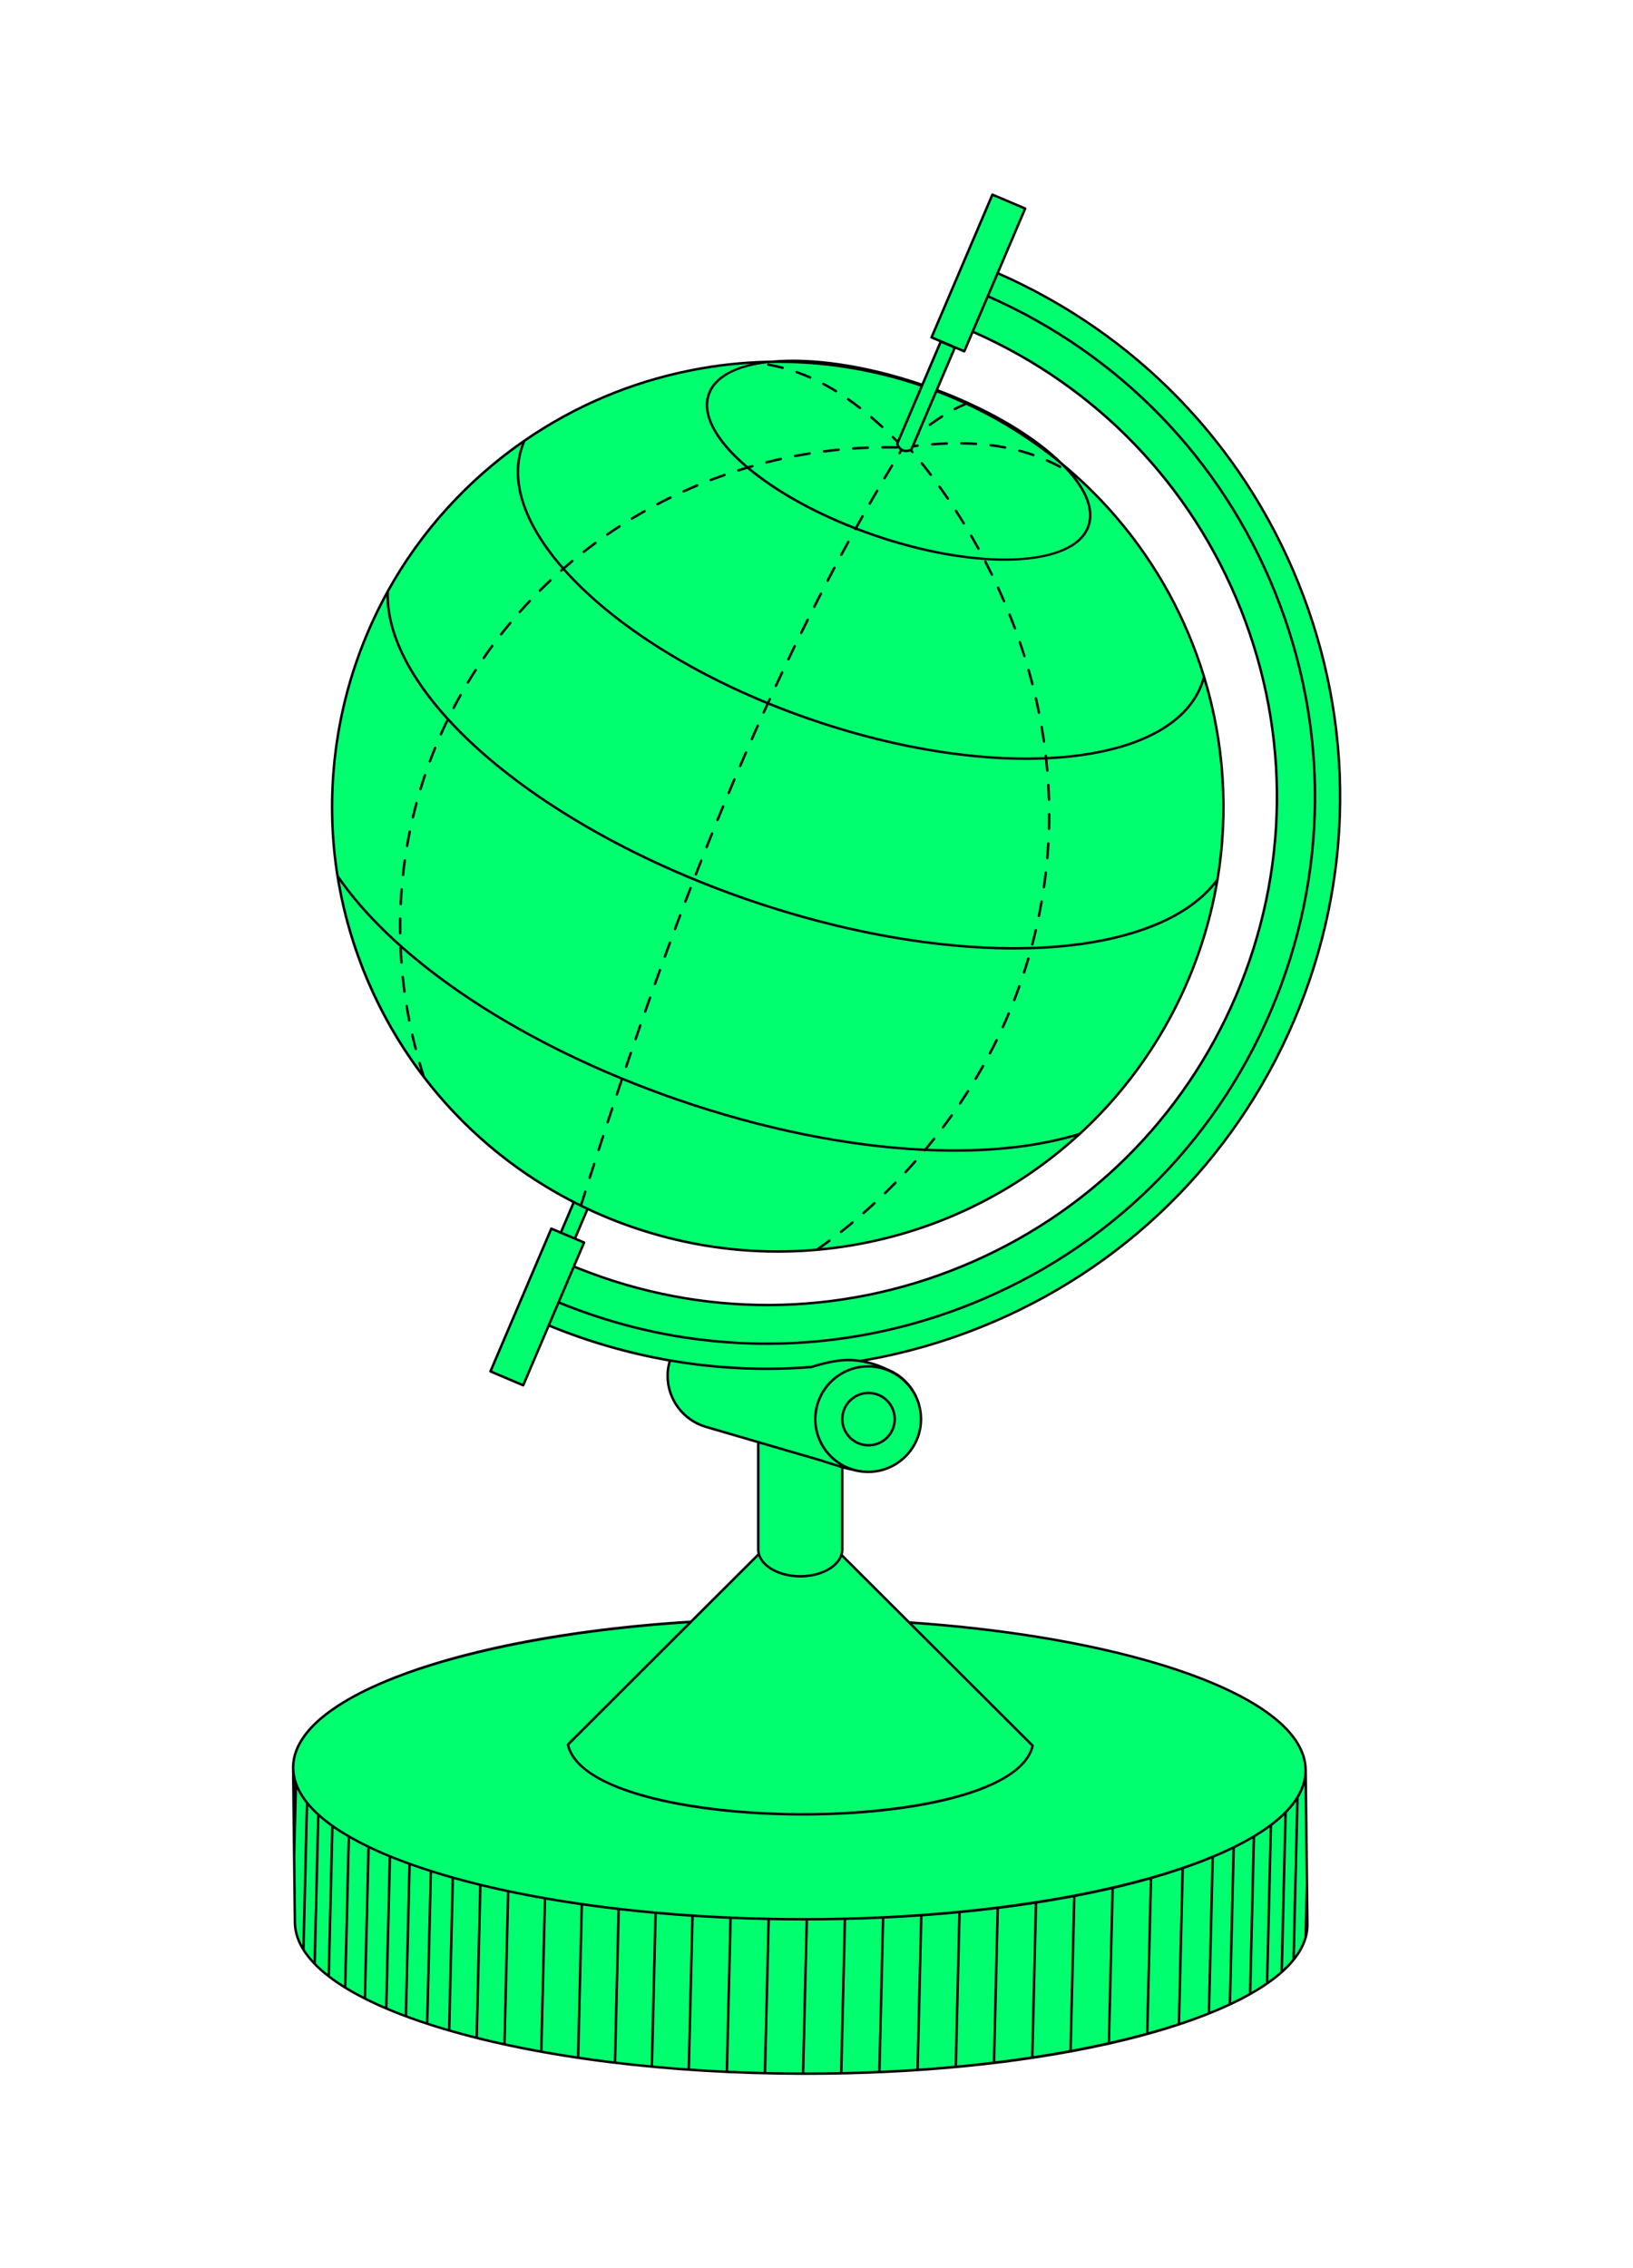 <svg width="432" height="600" viewBox="0 0 432 600" fill="none" xmlns="http://www.w3.org/2000/svg">
<g clip-path="url(#clip0_286_63843)">
<path d="M77.551 467.955L77.548 467.726C77.328 448.641 122.426 432.775 182.781 429.026C189.231 422.588 195.585 416.246 200.751 411.089C200.648 410.702 200.583 410.305 200.583 409.899V381.487C200.489 381.461 200.395 381.434 200.302 381.405C200.173 381.369 200.044 381.332 199.916 381.292C199.788 381.256 199.658 381.22 199.531 381.18C199.402 381.144 199.273 381.108 199.146 381.068C199.017 381.032 198.888 380.996 198.761 380.955C198.632 380.919 198.503 380.883 198.375 380.843C198.246 380.806 198.117 380.77 197.99 380.73C197.861 380.694 197.732 380.658 197.604 380.618C197.475 380.581 197.347 380.545 197.22 380.506C197.091 380.469 196.962 380.433 196.835 380.393C196.706 380.357 196.576 380.321 196.448 380.281C196.319 380.245 196.19 380.208 196.063 380.169C195.935 380.132 195.806 380.097 195.679 380.056C195.55 380.02 195.421 379.984 195.294 379.944C195.165 379.908 195.035 379.871 194.907 379.831C194.779 379.795 194.65 379.759 194.522 379.719C194.394 379.683 194.265 379.647 194.138 379.607C194.009 379.571 193.88 379.535 193.753 379.495C193.624 379.458 193.495 379.423 193.367 379.383C193.238 379.346 193.109 379.31 192.981 379.27C192.853 379.234 192.724 379.198 192.596 379.158C192.467 379.122 192.338 379.086 192.211 379.046C192.082 379.009 191.953 378.973 191.825 378.933C191.696 378.897 191.567 378.861 191.44 378.82C191.312 378.784 191.183 378.748 191.056 378.709C190.927 378.672 190.798 378.636 190.671 378.596C190.542 378.559 190.413 378.524 190.285 378.484C190.156 378.447 190.027 378.411 189.899 378.371C189.771 378.334 189.642 378.299 189.515 378.258C189.386 378.222 189.257 378.186 189.13 378.147C189.001 378.11 188.872 378.074 188.744 378.034C188.615 377.997 188.486 377.962 188.359 377.922C188.23 377.885 188.1 377.849 187.972 377.809C187.844 377.773 187.715 377.737 187.588 377.697C187.459 377.661 187.33 377.625 187.202 377.585C187.074 377.548 186.945 377.512 186.818 377.472C180.928 375.799 176.614 370.394 176.614 363.979C176.614 362.549 176.83 361.17 177.228 359.87C166.44 358.014 155.695 354.952 145.162 350.623L138.409 366.457L129.747 362.777L145.85 325.015L148.356 326.079L151.803 317.995C144.94 314.48 138.529 310.362 132.639 305.712C124.895 299.602 118.025 292.593 112.136 284.899C100.271 269.405 92.38 251.119 89.299 231.771L89.294 231.769C86.34 213.217 87.801 193.693 94.422 174.705C96.659 168.291 99.393 162.198 102.573 156.447C111.548 140.195 124.041 126.697 138.735 116.583C151.955 107.475 166.954 101.115 182.771 97.965L182.776 97.967C189.558 96.611 196.489 95.85 203.494 95.714C203.501 95.714 203.508 95.714 203.515 95.714C214.101 94.584 228.694 96.575 243.995 101.811L248.902 90.303L246.433 89.254L262.537 51.492L271.199 55.172L263.91 72.264C339.768 105.566 374.871 193.666 342.33 269.976C321.249 319.409 276.919 351.853 227.476 360.024C229.938 360.392 232.451 361.142 234.738 362.287C239.951 364.339 243.644 369.401 243.644 375.333C243.644 375.35 243.642 375.367 243.642 375.384C243.642 375.392 243.644 375.4 243.644 375.409C243.644 375.435 243.64 375.459 243.64 375.485C243.636 375.867 243.616 376.245 243.582 376.619C243.566 376.81 243.541 376.999 243.517 377.187C243.493 377.376 243.463 377.563 243.432 377.749C243.371 378.106 243.296 378.458 243.209 378.806C243.203 378.828 243.197 378.851 243.191 378.873C241.93 383.791 238.06 387.653 233.133 388.912C233.109 388.918 233.086 388.924 233.063 388.931C232.715 389.017 232.364 389.092 232.006 389.152C231.819 389.185 231.631 389.213 231.442 389.238C231.253 389.262 231.065 389.286 230.874 389.303C230.499 389.337 230.119 389.356 229.736 389.361C229.711 389.361 229.687 389.365 229.661 389.365C229.652 389.365 229.644 389.363 229.635 389.363C229.619 389.363 229.602 389.365 229.585 389.365C229.129 389.365 228.679 389.335 228.233 389.293C228.232 389.293 228.23 389.292 228.229 389.292C227.295 389.202 226.388 389.023 225.516 388.76C224.596 388.594 223.705 388.374 222.825 388.121V409.901C222.825 410.39 222.748 410.866 222.6 411.326L240.515 429.206C300.338 433.295 345.181 449.224 345.399 468.178L345.869 508.967L345.869 509.02V509.02C345.883 510.173 345.721 511.314 345.41 512.441C339.909 532.396 284.711 548.053 216.508 548.548C216.291 548.549 216.074 548.553 215.856 548.554C215.305 548.558 214.75 548.556 214.198 548.558C213.6 548.559 213.003 548.562 212.403 548.562C212.4 548.562 212.397 548.562 212.394 548.562H212.392C138.431 548.445 78.261 530.54 78.009 508.572L77.541 467.727C77.539 467.802 77.548 467.878 77.551 467.955ZM326.989 263.393C355.9 195.6 324.704 117.312 257.311 87.734L255.094 92.932L252.628 91.885C251.07 95.537 249.355 99.55 247.808 103.178C261.962 108.494 273.682 115.585 280.83 122.636C286.205 127.056 291.133 131.922 295.578 137.152C306.017 149.423 313.817 163.708 318.519 179.037C323.741 196.069 325.139 214.398 322.066 232.695C320.981 239.173 319.332 245.648 317.096 252.058C310.474 271.046 299.472 287.256 285.615 299.968L285.611 299.967C268.17 315.967 246.201 326.406 222.746 329.833C217.115 330.659 211.398 331.075 205.635 331.07C192.823 331.058 179.789 328.942 167.006 324.501C164.378 323.588 161.809 322.592 159.288 321.513C158.632 321.236 157.983 320.951 157.337 320.662C156.698 320.376 156.072 320.073 155.441 319.777C154.321 322.405 153.2 325.033 152.079 327.66L154.513 328.694L151.809 335.033C152.137 335.167 152.465 335.308 152.793 335.437H152.801C220.657 362.733 298.209 330.882 326.989 263.393Z" fill="#00FF6F"/>
<path d="M213.374 163.818C213.454 163.658 213.649 163.591 213.808 163.672C213.969 163.752 214.034 163.946 213.954 164.105C213.378 165.26 212.806 166.416 212.236 167.575C212.179 167.69 212.065 167.756 211.945 167.756C211.897 167.756 211.848 167.745 211.802 167.723C211.641 167.645 211.575 167.45 211.654 167.291C212.225 166.131 212.798 164.973 213.374 163.818Z" fill="black"/>
<path d="M182.382 234.787C182.446 234.621 182.634 234.538 182.8 234.602C182.967 234.667 183.05 234.853 182.986 235.02C182.522 236.223 182.061 237.428 181.602 238.632C181.553 238.761 181.43 238.84 181.299 238.84C181.261 238.84 181.222 238.833 181.184 238.819C181.017 238.755 180.933 238.568 180.996 238.402C181.456 237.197 181.918 235.992 182.382 234.787Z" fill="black"/>
<path d="M174.264 256.543C174.324 256.375 174.51 256.288 174.679 256.348C174.847 256.409 174.934 256.594 174.873 256.762C174.435 257.974 173.999 259.187 173.564 260.4C173.517 260.533 173.392 260.615 173.259 260.615C173.223 260.615 173.186 260.609 173.15 260.596C172.982 260.536 172.893 260.351 172.954 260.183C173.389 258.968 173.826 257.755 174.264 256.543Z" fill="black"/>
<path d="M209.954 170.774C210.032 170.613 210.225 170.546 210.387 170.624C210.549 170.701 210.616 170.895 210.538 171.056C209.975 172.217 209.416 173.38 208.859 174.545C208.803 174.662 208.687 174.729 208.566 174.729C208.519 174.729 208.472 174.719 208.426 174.698C208.265 174.621 208.196 174.428 208.273 174.267C208.831 173.1 209.391 171.936 209.954 170.774Z" fill="black"/>
<path d="M206.613 177.768C206.689 177.606 206.882 177.537 207.044 177.613C207.206 177.689 207.276 177.881 207.2 178.043C206.65 179.21 206.103 180.379 205.559 181.55C205.505 181.668 205.387 181.737 205.265 181.737C205.219 181.737 205.173 181.728 205.129 181.707C204.967 181.633 204.896 181.44 204.971 181.278C205.515 180.106 206.062 178.936 206.613 177.768Z" fill="black"/>
<path d="M179.622 242.021C179.685 241.853 179.874 241.767 180.04 241.832C180.208 241.895 180.292 242.081 180.229 242.249C179.775 243.456 179.322 244.663 178.871 245.871C178.823 246.001 178.699 246.082 178.567 246.082C178.53 246.082 178.492 246.075 178.455 246.062C178.287 245.999 178.201 245.813 178.264 245.645C178.715 244.436 179.168 243.228 179.622 242.021Z" fill="black"/>
<path d="M216.874 156.901C216.955 156.742 217.152 156.68 217.31 156.76C217.469 156.842 217.532 157.037 217.451 157.196C216.861 158.344 216.275 159.494 215.692 160.646C215.635 160.759 215.521 160.823 215.402 160.823C215.353 160.823 215.303 160.812 215.256 160.788C215.096 160.708 215.033 160.513 215.113 160.354C215.696 159.201 216.283 158.05 216.874 156.901Z" fill="black"/>
<path d="M176.919 249.273C176.981 249.105 177.168 249.018 177.335 249.082C177.503 249.143 177.589 249.329 177.527 249.497C177.08 250.706 176.636 251.916 176.194 253.127C176.146 253.258 176.021 253.34 175.889 253.34C175.852 253.34 175.815 253.333 175.778 253.32C175.61 253.259 175.524 253.073 175.585 252.906C176.028 251.694 176.472 250.484 176.919 249.273Z" fill="black"/>
<path d="M171.656 263.826C171.716 263.658 171.9 263.57 172.07 263.629C172.238 263.689 172.326 263.873 172.267 264.042C171.836 265.257 171.407 266.472 170.98 267.688C170.934 267.821 170.808 267.904 170.674 267.904C170.639 267.904 170.602 267.898 170.567 267.886C170.398 267.827 170.309 267.643 170.368 267.474C170.796 266.258 171.225 265.042 171.656 263.826Z" fill="black"/>
<path d="M190.986 213.212C191.054 213.046 191.245 212.967 191.409 213.037C191.574 213.105 191.653 213.293 191.585 213.458C191.092 214.65 190.602 215.844 190.114 217.037C190.063 217.163 189.941 217.239 189.814 217.239C189.773 217.239 189.732 217.231 189.692 217.215C189.526 217.148 189.446 216.959 189.514 216.794C190.002 215.598 190.494 214.403 190.986 213.212Z" fill="black"/>
<path d="M185.191 227.574C185.257 227.407 185.446 227.324 185.611 227.392C185.778 227.457 185.859 227.645 185.794 227.81C185.321 229.01 184.85 230.211 184.382 231.413C184.333 231.54 184.21 231.618 184.08 231.618C184.041 231.618 184.001 231.611 183.963 231.596C183.797 231.532 183.714 231.344 183.778 231.178C184.247 229.976 184.718 228.774 185.191 227.574Z" fill="black"/>
<path d="M188.059 220.381C188.127 220.215 188.317 220.136 188.481 220.202C188.647 220.269 188.727 220.457 188.66 220.622C188.177 221.819 187.698 223.015 187.22 224.214C187.169 224.34 187.047 224.417 186.919 224.417C186.879 224.417 186.839 224.409 186.799 224.395C186.632 224.328 186.551 224.14 186.618 223.975C187.096 222.775 187.577 221.577 188.059 220.381Z" fill="black"/>
<path d="M200.155 191.856C200.228 191.693 200.419 191.62 200.583 191.692C200.746 191.765 200.82 191.956 200.747 192.119C200.222 193.297 199.699 194.477 199.179 195.658C199.126 195.78 199.006 195.851 198.882 195.851C198.838 195.851 198.794 195.842 198.752 195.824C198.588 195.752 198.513 195.562 198.586 195.398C199.106 194.216 199.63 193.035 200.155 191.856Z" fill="black"/>
<path d="M197.033 198.947C197.104 198.783 197.295 198.71 197.459 198.779C197.623 198.85 197.699 199.04 197.627 199.204C197.113 200.387 196.601 201.571 196.093 202.757C196.04 202.88 195.92 202.953 195.795 202.953C195.752 202.953 195.709 202.945 195.667 202.928C195.503 202.857 195.426 202.667 195.497 202.503C196.006 201.316 196.518 200.131 197.033 198.947Z" fill="black"/>
<path d="M193.977 206.066C194.047 205.901 194.238 205.826 194.402 205.894C194.566 205.963 194.643 206.153 194.574 206.317C194.071 207.505 193.57 208.694 193.073 209.884C193.021 210.008 192.9 210.083 192.774 210.083C192.732 210.083 192.69 210.075 192.649 210.058C192.484 209.99 192.406 209.801 192.475 209.636C192.973 208.444 193.474 207.254 193.977 206.066Z" fill="black"/>
<path d="M220.46 150.028C220.543 149.869 220.738 149.809 220.898 149.893C221.056 149.977 221.116 150.172 221.033 150.33C220.429 151.47 219.829 152.612 219.231 153.758C219.173 153.869 219.061 153.932 218.943 153.932C218.893 153.932 218.842 153.92 218.794 153.895C218.636 153.813 218.574 153.617 218.657 153.459C219.254 152.313 219.855 151.169 220.46 150.028Z" fill="black"/>
<path d="M224.13 143.198C224.215 143.042 224.412 142.984 224.569 143.068C224.726 143.154 224.784 143.351 224.699 143.507C224.081 144.64 223.466 145.776 222.854 146.913C222.796 147.022 222.683 147.084 222.568 147.084C222.516 147.084 222.464 147.071 222.415 147.045C222.257 146.96 222.198 146.764 222.283 146.607C222.895 145.468 223.511 144.332 224.13 143.198Z" fill="black"/>
<path d="M166.574 278.437C166.632 278.268 166.816 278.179 166.986 278.236C167.155 278.294 167.245 278.478 167.188 278.646C166.771 279.866 166.356 281.085 165.944 282.306C165.898 282.44 165.772 282.526 165.636 282.526C165.602 282.526 165.567 282.52 165.533 282.509C165.363 282.452 165.272 282.268 165.33 282.099C165.742 280.878 166.157 279.657 166.574 278.437Z" fill="black"/>
<path d="M169.093 271.126C169.151 270.957 169.336 270.869 169.505 270.926C169.674 270.985 169.763 271.169 169.705 271.338C169.281 272.555 168.859 273.773 168.44 274.991C168.394 275.125 168.268 275.209 168.133 275.209C168.098 275.209 168.062 275.203 168.027 275.192C167.858 275.133 167.768 274.95 167.827 274.78C168.248 273.562 168.67 272.344 169.093 271.126Z" fill="black"/>
<path d="M161.65 293.097C161.706 292.927 161.888 292.833 162.059 292.892C162.228 292.947 162.321 293.13 162.265 293.3C161.86 294.524 161.458 295.747 161.057 296.97C161.012 297.107 160.885 297.193 160.749 297.193C160.716 297.193 160.682 297.188 160.648 297.178C160.478 297.122 160.386 296.939 160.441 296.77C160.842 295.545 161.245 294.322 161.65 293.097Z" fill="black"/>
<path d="M159.243 300.443C159.298 300.273 159.481 300.181 159.651 300.236C159.821 300.291 159.915 300.473 159.859 300.643C159.46 301.869 159.063 303.093 158.668 304.319C158.624 304.456 158.497 304.543 158.36 304.543C158.327 304.543 158.293 304.538 158.261 304.527C158.09 304.473 157.997 304.291 158.052 304.121C158.447 302.894 158.844 301.668 159.243 300.443Z" fill="black"/>
<path d="M156.868 307.798C156.922 307.628 157.103 307.536 157.275 307.588C157.445 307.643 157.539 307.825 157.485 307.995C157.092 309.222 156.7 310.448 156.309 311.675C156.265 311.812 156.137 311.9 156 311.9C155.968 311.9 155.934 311.895 155.902 311.885C155.732 311.831 155.637 311.649 155.691 311.479C156.082 310.252 156.474 309.025 156.868 307.798Z" fill="black"/>
<path d="M231.745 129.687C231.835 129.533 232.032 129.48 232.188 129.569C232.343 129.659 232.395 129.856 232.306 130.012C231.657 131.127 231.012 132.245 230.37 133.366C230.31 133.47 230.201 133.529 230.088 133.529C230.033 133.529 229.978 133.516 229.927 133.487C229.772 133.398 229.718 133.201 229.807 133.046C230.449 131.923 231.096 130.804 231.745 129.687Z" fill="black"/>
<path d="M235.691 123.015C235.783 122.862 235.982 122.811 236.136 122.904C236.289 122.995 236.339 123.194 236.247 123.347C235.582 124.453 234.921 125.561 234.264 126.672C234.204 126.774 234.096 126.831 233.985 126.831C233.929 126.831 233.872 126.817 233.82 126.787C233.666 126.696 233.616 126.498 233.706 126.344C234.365 125.231 235.026 124.122 235.691 123.015Z" fill="black"/>
<path d="M124.055 180.699C123.994 180.8 123.887 180.856 123.777 180.856C123.721 180.856 123.663 180.841 123.611 180.81C123.457 180.718 123.408 180.52 123.5 180.366C124.159 179.27 124.85 178.162 125.552 177.073C125.649 176.923 125.849 176.88 126 176.976C126.15 177.072 126.194 177.273 126.097 177.423C125.398 178.506 124.712 179.609 124.055 180.699Z" fill="black"/>
<path d="M139.895 158.776C140.018 158.646 140.222 158.64 140.353 158.762C140.484 158.884 140.489 159.09 140.367 159.22C139.485 160.154 138.608 161.113 137.76 162.068C137.696 162.14 137.607 162.176 137.518 162.176C137.441 162.176 137.365 162.15 137.302 162.095C137.168 161.977 137.156 161.772 137.275 161.638C138.127 160.679 139.009 159.716 139.895 158.776Z" fill="black"/>
<path d="M132.813 167.995C132.749 168.077 132.654 168.119 132.558 168.119C132.488 168.119 132.418 168.096 132.358 168.05C132.218 167.94 132.192 167.737 132.303 167.596C133.096 166.585 133.917 165.569 134.744 164.58C134.858 164.443 135.062 164.424 135.2 164.539C135.337 164.654 135.356 164.857 135.241 164.995C134.42 165.978 133.602 166.988 132.813 167.995Z" fill="black"/>
<path d="M120.281 187.432C120.223 187.543 120.11 187.606 119.993 187.606C119.943 187.606 119.892 187.594 119.844 187.569C119.685 187.487 119.624 187.292 119.706 187.134C120.3 185.992 120.921 184.844 121.551 183.721C121.639 183.565 121.836 183.509 121.992 183.596C122.149 183.684 122.204 183.88 122.117 184.037C121.49 185.155 120.872 186.297 120.281 187.432Z" fill="black"/>
<path d="M206.865 121.34C206.904 121.515 206.794 121.687 206.619 121.726C205.35 122.008 204.085 122.308 202.859 122.618C202.832 122.625 202.805 122.628 202.779 122.628C202.634 122.628 202.502 122.531 202.465 122.384C202.422 122.21 202.527 122.035 202.7 121.992C203.932 121.68 205.204 121.379 206.479 121.095C206.649 121.058 206.826 121.165 206.865 121.34Z" fill="black"/>
<path d="M108.712 220.048C108.457 221.298 108.217 222.573 107.999 223.838C107.971 223.996 107.835 224.107 107.68 224.107C107.662 224.107 107.643 224.105 107.625 224.102C107.449 224.072 107.33 223.904 107.36 223.728C107.579 222.456 107.821 221.175 108.077 219.919C108.113 219.744 108.284 219.633 108.459 219.666C108.635 219.703 108.748 219.873 108.712 220.048Z" fill="black"/>
<path d="M106.926 231.477C106.907 231.642 106.767 231.765 106.603 231.765C106.592 231.765 106.58 231.764 106.568 231.763C106.39 231.743 106.261 231.583 106.281 231.406C106.42 230.134 106.581 228.84 106.762 227.56C106.787 227.383 106.952 227.259 107.127 227.285C107.304 227.309 107.428 227.473 107.403 227.649C107.225 228.924 107.064 230.211 106.926 231.477Z" fill="black"/>
<path d="M128.239 174.212C128.176 174.304 128.075 174.353 127.971 174.353C127.908 174.353 127.844 174.335 127.788 174.296C127.64 174.195 127.603 173.993 127.704 173.846C128.435 172.786 129.192 171.724 129.956 170.686C130.061 170.541 130.264 170.51 130.409 170.616C130.553 170.722 130.584 170.925 130.478 171.068C129.719 172.1 128.965 173.158 128.239 174.212Z" fill="black"/>
<path d="M106.563 235.316C106.463 236.592 106.381 237.887 106.32 239.164C106.312 239.338 106.169 239.473 105.997 239.473C105.992 239.473 105.987 239.473 105.982 239.472C105.803 239.464 105.665 239.313 105.673 239.135C105.735 237.85 105.817 236.548 105.917 235.266C105.931 235.088 106.088 234.942 106.266 234.969C106.444 234.983 106.578 235.138 106.563 235.316Z" fill="black"/>
<path d="M114.818 197.69C114.885 197.524 115.074 197.444 115.24 197.512C115.405 197.58 115.485 197.768 115.417 197.933C114.934 199.116 114.463 200.325 114.015 201.527C113.967 201.658 113.843 201.738 113.711 201.738C113.674 201.738 113.636 201.732 113.599 201.718C113.431 201.656 113.345 201.47 113.408 201.302C113.858 200.093 114.332 198.878 114.818 197.69Z" fill="black"/>
<path d="M112.113 204.957C112.17 204.787 112.352 204.697 112.524 204.754C112.693 204.81 112.784 204.994 112.727 205.163C112.319 206.374 111.924 207.61 111.552 208.836C111.509 208.976 111.381 209.065 111.241 209.065C111.21 209.065 111.178 209.061 111.147 209.052C110.976 209 110.879 208.82 110.931 208.649C111.305 207.416 111.703 206.174 112.113 204.957Z" fill="black"/>
<path d="M109.863 212.376C109.909 212.202 110.088 212.1 110.26 212.147C110.433 212.193 110.535 212.371 110.489 212.543C110.157 213.774 109.839 215.032 109.543 216.282C109.507 216.43 109.374 216.531 109.228 216.531C109.203 216.531 109.178 216.528 109.153 216.522C108.979 216.481 108.871 216.307 108.912 216.133C109.209 214.877 109.529 213.613 109.863 212.376Z" fill="black"/>
<path d="M106.193 243.02C106.18 243.758 106.174 244.495 106.174 245.232C106.174 245.782 106.178 246.329 106.185 246.878C106.187 247.056 106.044 247.202 105.865 247.205C105.863 247.205 105.862 247.205 105.861 247.205C105.684 247.205 105.539 247.063 105.537 246.886C105.53 246.335 105.526 245.784 105.526 245.232C105.526 244.491 105.532 243.75 105.545 243.009C105.549 242.83 105.692 242.664 105.875 242.691C106.054 242.695 106.197 242.841 106.193 243.02Z" fill="black"/>
<path d="M214.478 119.911C214.506 120.087 214.386 120.253 214.209 120.282C212.948 120.483 211.667 120.707 210.402 120.948C210.382 120.952 210.362 120.954 210.341 120.954C210.189 120.954 210.053 120.846 210.023 120.691C209.99 120.516 210.105 120.346 210.281 120.313C211.552 120.071 212.839 119.845 214.106 119.643C214.283 119.617 214.45 119.734 214.478 119.911Z" fill="black"/>
<path d="M177.506 131.908C176.358 132.469 175.199 133.058 174.062 133.657C174.013 133.683 173.962 133.695 173.911 133.695C173.794 133.695 173.682 133.632 173.624 133.522C173.54 133.364 173.601 133.168 173.759 133.085C174.903 132.483 176.068 131.891 177.221 131.327C177.381 131.25 177.576 131.314 177.655 131.475C177.733 131.635 177.667 131.829 177.506 131.908Z" fill="black"/>
<path d="M106.505 258.138C106.684 258.118 106.842 258.249 106.86 258.426C106.993 259.704 107.147 260.992 107.317 262.257C107.341 262.433 107.217 262.596 107.039 262.62C107.025 262.623 107.01 262.624 106.996 262.624C106.836 262.624 106.697 262.505 106.675 262.343C106.504 261.072 106.35 259.776 106.216 258.493C106.198 258.316 106.327 258.157 106.505 258.138Z" fill="black"/>
<path d="M170.672 135.507C169.547 136.143 168.425 136.8 167.337 137.459C167.284 137.49 167.227 137.505 167.169 137.505C167.059 137.505 166.953 137.45 166.892 137.35C166.799 137.197 166.848 136.998 167.001 136.905C168.094 136.244 169.221 135.584 170.351 134.945C170.508 134.854 170.705 134.91 170.793 135.066C170.882 135.222 170.828 135.419 170.672 135.507Z" fill="black"/>
<path d="M184.545 128.718C183.359 129.214 182.167 129.733 181.002 130.26C180.959 130.28 180.914 130.289 180.869 130.289C180.746 130.289 180.628 130.219 180.573 130.1C180.5 129.937 180.572 129.746 180.735 129.672C181.905 129.141 183.103 128.62 184.295 128.122C184.462 128.054 184.65 128.131 184.72 128.296C184.788 128.46 184.71 128.649 184.545 128.718Z" fill="black"/>
<path d="M107.515 265.807C107.696 265.776 107.859 265.897 107.888 266.073C108.098 267.341 108.328 268.618 108.574 269.869C108.608 270.045 108.494 270.214 108.318 270.248C108.297 270.253 108.276 270.255 108.255 270.255C108.104 270.255 107.968 270.148 107.938 269.994C107.691 268.736 107.459 267.453 107.249 266.178C107.219 266.002 107.339 265.836 107.515 265.807Z" fill="black"/>
<path d="M229.584 118.751C228.292 118.803 226.994 118.875 225.725 118.963C225.717 118.964 225.71 118.964 225.702 118.964C225.534 118.964 225.391 118.834 225.38 118.663C225.367 118.486 225.501 118.33 225.68 118.318C226.955 118.229 228.26 118.158 229.557 118.105C229.747 118.094 229.887 118.236 229.894 118.414C229.901 118.593 229.762 118.744 229.584 118.751Z" fill="black"/>
<path d="M221.875 119.288C220.603 119.415 219.311 119.563 218.035 119.729C218.021 119.731 218.007 119.731 217.993 119.731C217.832 119.731 217.693 119.612 217.672 119.449C217.649 119.272 217.774 119.111 217.952 119.087C219.234 118.92 220.532 118.772 221.81 118.645C221.99 118.626 222.147 118.757 222.164 118.934C222.182 119.113 222.053 119.271 221.875 119.288Z" fill="black"/>
<path d="M145.389 153.294C145.52 153.172 145.724 153.178 145.847 153.308C145.97 153.438 145.964 153.643 145.834 153.765C144.898 154.643 143.964 155.547 143.059 156.45C142.995 156.514 142.913 156.545 142.83 156.545C142.747 156.545 142.664 156.513 142.6 156.45C142.474 156.324 142.474 156.119 142.6 155.993C143.511 155.086 144.449 154.177 145.389 153.294Z" fill="black"/>
<path d="M164.063 139.508C162.983 140.206 161.903 140.928 160.851 141.653C160.795 141.693 160.731 141.711 160.667 141.711C160.564 141.711 160.463 141.662 160.4 141.571C160.298 141.424 160.335 141.223 160.482 141.122C161.539 140.393 162.625 139.667 163.71 138.965C163.86 138.869 164.061 138.91 164.158 139.06C164.256 139.21 164.214 139.41 164.063 139.508Z" fill="black"/>
<path d="M187.899 126.679C189.112 126.214 190.339 125.764 191.545 125.343C191.714 125.284 191.898 125.373 191.958 125.542C192.018 125.711 191.928 125.895 191.759 125.954C190.559 126.373 189.339 126.82 188.131 127.283C188.093 127.298 188.053 127.305 188.015 127.305C187.885 127.305 187.762 127.226 187.712 127.098C187.648 126.93 187.732 126.742 187.899 126.679Z" fill="black"/>
<path d="M154.626 146.227C154.567 146.273 154.497 146.295 154.427 146.295C154.331 146.295 154.236 146.253 154.172 146.172C154.061 146.031 154.086 145.828 154.227 145.718C155.238 144.927 156.279 144.138 157.32 143.372C157.463 143.265 157.666 143.296 157.773 143.44C157.879 143.584 157.848 143.786 157.704 143.892C156.668 144.655 155.632 145.44 154.626 146.227Z" fill="black"/>
<path d="M108.985 273.399C109.159 273.359 109.333 273.468 109.373 273.643C109.657 274.894 109.964 276.155 110.285 277.392C110.329 277.565 110.226 277.741 110.052 277.786C110.025 277.793 109.997 277.796 109.971 277.796C109.827 277.796 109.695 277.7 109.658 277.554C109.336 276.31 109.027 275.043 108.741 273.786C108.701 273.612 108.81 273.439 108.985 273.399Z" fill="black"/>
<path d="M276.727 226.97C276.838 225.691 276.931 224.397 277.005 223.121C277.015 222.942 277.169 222.805 277.347 222.816C277.525 222.826 277.662 222.979 277.652 223.157C277.578 224.439 277.484 225.741 277.372 227.025C277.358 227.194 277.216 227.321 277.05 227.321C277.041 227.321 277.031 227.32 277.022 227.319C276.843 227.305 276.712 227.148 276.727 226.97Z" fill="black"/>
<path d="M277.486 219.598C277.307 219.593 277.165 219.444 277.171 219.265C277.208 217.994 277.226 216.707 277.225 215.408C277.225 215.229 277.37 215.1 277.549 215.099C277.728 215.099 277.873 215.26 277.873 215.438C277.873 216.713 277.855 218.006 277.819 219.283C277.813 219.458 277.67 219.597 277.495 219.597C277.492 219.598 277.489 219.598 277.486 219.598Z" fill="black"/>
<path d="M277.502 211.865C277.499 211.865 277.495 211.865 277.492 211.865C277.318 211.865 277.174 211.726 277.168 211.551C277.131 210.273 277.075 208.977 277.001 207.698C276.991 207.519 277.127 207.366 277.306 207.356C277.487 207.332 277.637 207.481 277.648 207.66C277.722 208.946 277.779 210.248 277.816 211.532C277.822 211.71 277.681 211.859 277.502 211.865Z" fill="black"/>
<path d="M251.496 294.894C251.6 294.748 251.802 294.714 251.948 294.818C252.093 294.921 252.128 295.123 252.024 295.268C251.286 296.305 250.515 297.358 249.733 298.399C249.669 298.484 249.571 298.528 249.473 298.528C249.406 298.528 249.338 298.508 249.279 298.463C249.136 298.356 249.107 298.153 249.214 298.011C249.994 296.975 250.762 295.926 251.496 294.894Z" fill="black"/>
<path d="M255.806 288.485C255.902 288.335 256.102 288.291 256.254 288.385C256.405 288.481 256.45 288.681 256.354 288.831C255.666 289.917 254.952 291.009 254.232 292.079C254.17 292.172 254.068 292.222 253.963 292.222C253.901 292.222 253.838 292.205 253.783 292.167C253.634 292.068 253.595 291.867 253.695 291.719C254.411 290.653 255.121 289.565 255.806 288.485Z" fill="black"/>
<path d="M271.73 253.47C271.78 253.298 271.962 253.202 272.132 253.25C272.304 253.3 272.403 253.48 272.352 253.651C271.99 254.884 271.605 256.13 271.208 257.355C271.164 257.491 271.036 257.578 270.899 257.578C270.866 257.578 270.832 257.573 270.799 257.563C270.629 257.508 270.536 257.326 270.591 257.155C270.987 255.936 271.37 254.696 271.73 253.47Z" fill="black"/>
<path d="M269.347 260.806C269.407 260.639 269.593 260.547 269.761 260.61C269.929 260.67 270.018 260.855 269.958 261.023C269.526 262.234 269.071 263.457 268.604 264.656C268.554 264.784 268.432 264.862 268.302 264.862C268.263 264.862 268.223 264.855 268.185 264.84C268.018 264.775 267.935 264.588 268 264.422C268.464 263.228 268.918 262.012 269.347 260.806Z" fill="black"/>
<path d="M263.352 275.022C263.431 274.861 263.624 274.796 263.785 274.874C263.946 274.952 264.013 275.146 263.934 275.307C263.367 276.464 262.777 277.627 262.179 278.765C262.122 278.875 262.009 278.938 261.892 278.938C261.842 278.938 261.79 278.926 261.743 278.901C261.584 278.818 261.523 278.623 261.606 278.464C262.2 277.332 262.787 276.173 263.352 275.022Z" fill="black"/>
<path d="M259.764 281.857C259.851 281.701 260.048 281.645 260.205 281.733C260.362 281.82 260.417 282.017 260.33 282.173C259.7 283.294 259.047 284.423 258.387 285.529C258.326 285.631 258.218 285.687 258.108 285.687C258.052 285.687 257.995 285.673 257.943 285.642C257.789 285.55 257.739 285.352 257.83 285.198C258.487 284.097 259.138 282.973 259.764 281.857Z" fill="black"/>
<path d="M231.1 318.056C231.232 317.933 231.436 317.941 231.558 318.072C231.68 318.203 231.672 318.408 231.541 318.529C230.596 319.405 229.626 320.28 228.658 321.131C228.597 321.185 228.52 321.212 228.444 321.212C228.354 321.212 228.265 321.174 228.201 321.102C228.082 320.968 228.095 320.764 228.229 320.646C229.194 319.798 230.16 318.927 231.1 318.056Z" fill="black"/>
<path d="M241.893 306.993C242.012 306.858 242.217 306.845 242.351 306.964C242.485 307.081 242.498 307.286 242.38 307.42C241.53 308.385 240.654 309.353 239.777 310.298C239.713 310.367 239.626 310.402 239.539 310.402C239.46 310.402 239.381 310.373 239.319 310.316C239.187 310.194 239.179 309.99 239.301 309.859C240.175 308.918 241.046 307.953 241.893 306.993Z" fill="black"/>
<path d="M276.337 230.809C276.357 230.631 276.516 230.507 276.696 230.525C276.873 230.545 277.001 230.706 276.98 230.884C276.832 232.164 276.663 233.458 276.479 234.729C276.455 234.89 276.317 235.006 276.159 235.006C276.143 235.006 276.127 235.005 276.112 235.003C275.935 234.977 275.812 234.813 275.838 234.637C276.021 233.371 276.189 232.083 276.337 230.809Z" fill="black"/>
<path d="M236.639 312.661C236.764 312.533 236.969 312.53 237.097 312.654C237.226 312.779 237.228 312.984 237.103 313.112C236.202 314.035 235.279 314.957 234.358 315.855C234.295 315.917 234.213 315.948 234.131 315.948C234.047 315.948 233.963 315.915 233.899 315.851C233.774 315.723 233.777 315.518 233.905 315.393C234.822 314.499 235.742 313.58 236.639 312.661Z" fill="black"/>
<path d="M225.294 323.162C225.432 323.048 225.635 323.066 225.751 323.203C225.865 323.34 225.847 323.543 225.71 323.658C224.717 324.487 223.701 325.311 222.693 326.107C222.633 326.153 222.563 326.176 222.492 326.176C222.396 326.176 222.301 326.134 222.237 326.054C222.126 325.913 222.15 325.71 222.29 325.599C223.295 324.808 224.306 323.987 225.294 323.162Z" fill="black"/>
<path d="M266.549 267.998C266.618 267.833 266.808 267.756 266.973 267.825C267.138 267.894 267.216 268.084 267.147 268.248C266.65 269.426 266.126 270.621 265.589 271.799C265.536 271.919 265.418 271.989 265.294 271.989C265.249 271.989 265.204 271.979 265.16 271.96C264.997 271.886 264.925 271.694 264.999 271.531C265.534 270.359 266.055 269.17 266.549 267.998Z" fill="black"/>
<path d="M260.494 148.251C260.652 148.169 260.848 148.232 260.93 148.39C261.521 149.53 262.107 150.696 262.672 151.856C262.751 152.016 262.684 152.21 262.523 152.288C262.477 152.31 262.429 152.321 262.381 152.321C262.261 152.321 262.146 152.254 262.09 152.139C261.527 150.984 260.943 149.823 260.355 148.687C260.273 148.528 260.335 148.333 260.494 148.251Z" fill="black"/>
<path d="M256.76 141.468C256.915 141.377 257.114 141.431 257.203 141.586C257.85 142.704 258.49 143.841 259.107 144.967C259.192 145.124 259.135 145.321 258.978 145.406C258.929 145.433 258.876 145.446 258.823 145.446C258.708 145.446 258.597 145.385 258.539 145.278C257.924 144.156 257.287 143.023 256.642 141.91C256.552 141.754 256.606 141.557 256.76 141.468Z" fill="black"/>
<path d="M252.71 134.867C252.861 134.77 253.062 134.814 253.158 134.964C253.853 136.044 254.547 137.15 255.22 138.252C255.313 138.404 255.265 138.603 255.112 138.696C255.059 138.728 255.001 138.743 254.943 138.743C254.835 138.743 254.728 138.688 254.667 138.588C253.996 137.491 253.305 136.389 252.613 135.314C252.517 135.164 252.56 134.963 252.71 134.867Z" fill="black"/>
<path d="M275.23 238.447C275.261 238.271 275.429 238.147 275.604 238.184C275.781 238.215 275.899 238.382 275.868 238.558C275.672 239.68 275.462 240.807 275.235 241.939L275.149 242.367C275.118 242.52 274.982 242.626 274.831 242.626C274.81 242.626 274.789 242.624 274.766 242.62C274.591 242.584 274.477 242.414 274.513 242.239L274.599 241.812C274.825 240.685 275.035 239.564 275.23 238.447Z" fill="black"/>
<path d="M248.798 128.541C249.546 129.586 250.293 130.658 251.018 131.726C251.119 131.874 251.08 132.075 250.932 132.175C250.876 132.213 250.813 132.23 250.75 132.23C250.646 132.23 250.544 132.181 250.481 132.088C249.759 131.024 249.015 129.958 248.27 128.917C248.166 128.772 248.2 128.57 248.345 128.466C248.491 128.362 248.693 128.395 248.798 128.541Z" fill="black"/>
<path d="M244.104 122.35C244.894 123.33 245.698 124.36 246.495 125.412C246.603 125.555 246.575 125.757 246.432 125.865C246.374 125.909 246.305 125.931 246.237 125.931C246.139 125.931 246.042 125.887 245.978 125.803C245.185 124.755 244.385 123.73 243.599 122.755C243.487 122.615 243.509 122.412 243.649 122.3C243.787 122.189 243.992 122.211 244.104 122.35Z" fill="black"/>
<path d="M273.962 184.421C274.135 184.379 274.311 184.49 274.35 184.664C274.638 185.919 274.912 187.194 275.166 188.453C275.201 188.628 275.087 188.798 274.912 188.834C274.89 188.838 274.869 188.84 274.847 188.84C274.696 188.84 274.561 188.734 274.53 188.581C274.278 187.328 274.005 186.058 273.719 184.808C273.679 184.634 273.787 184.461 273.962 184.421Z" fill="black"/>
<path d="M269.677 169.559C269.846 169.501 270.03 169.591 270.088 169.76C270.508 170.985 270.916 172.224 271.299 173.444C271.353 173.614 271.258 173.795 271.088 173.849C271.055 173.859 271.022 173.863 270.99 173.863C270.852 173.863 270.725 173.775 270.681 173.636C270.3 172.422 269.894 171.188 269.475 169.969C269.418 169.8 269.508 169.616 269.677 169.559Z" fill="black"/>
<path d="M272.013 176.935C272.184 176.884 272.364 176.984 272.414 177.157C272.768 178.395 273.111 179.653 273.431 180.897C273.476 181.07 273.371 181.246 273.198 181.291C273.171 181.298 273.144 181.301 273.117 181.301C272.972 181.301 272.841 181.205 272.803 181.058C272.484 179.82 272.143 178.567 271.79 177.334C271.742 177.162 271.841 176.983 272.013 176.935Z" fill="black"/>
<path d="M273.692 246.009C273.733 245.835 273.907 245.726 274.081 245.767C274.256 245.807 274.364 245.981 274.324 246.156C274.032 247.408 273.718 248.674 273.391 249.918C273.353 250.063 273.222 250.159 273.078 250.159C273.051 250.159 273.023 250.156 272.996 250.148C272.823 250.103 272.719 249.925 272.765 249.753C273.09 248.515 273.402 247.255 273.692 246.009Z" fill="black"/>
<path d="M275.501 192C275.679 191.97 275.845 192.089 275.875 192.264C276.095 193.538 276.298 194.825 276.481 196.093C276.506 196.269 276.383 196.434 276.206 196.459C276.191 196.461 276.175 196.462 276.16 196.462C276.001 196.462 275.863 196.346 275.839 196.185C275.657 194.923 275.455 193.64 275.236 192.373C275.206 192.197 275.324 192.031 275.501 192Z" fill="black"/>
<path d="M263.901 155.203C264.064 155.13 264.256 155.201 264.331 155.363C264.867 156.534 265.397 157.726 265.903 158.907C265.974 159.071 265.898 159.262 265.733 159.332C265.691 159.349 265.648 159.358 265.605 159.358C265.48 159.358 265.36 159.285 265.308 159.162C264.803 157.985 264.276 156.797 263.742 155.631C263.666 155.47 263.738 155.278 263.901 155.203Z" fill="black"/>
<path d="M266.967 162.311C267.133 162.245 267.322 162.325 267.389 162.491C267.864 163.676 268.333 164.894 268.784 166.108C268.847 166.276 268.761 166.462 268.593 166.524C268.556 166.538 268.518 166.544 268.48 166.544C268.349 166.544 268.225 166.463 268.177 166.333C267.727 165.124 267.259 163.913 266.786 162.732C266.72 162.565 266.801 162.377 266.967 162.311Z" fill="black"/>
<path d="M246.266 117.562C246.252 117.384 246.386 117.228 246.564 117.214C247.874 117.116 249.18 117.043 250.446 116.999C250.626 117.005 250.775 117.133 250.781 117.311C250.788 117.489 250.648 117.639 250.469 117.646C249.212 117.689 247.914 117.762 246.613 117.86C246.605 117.861 246.597 117.86 246.588 117.86C246.421 117.86 246.279 117.731 246.266 117.562Z" fill="black"/>
<path d="M277.092 121.502C278.265 122.021 279.41 122.578 280.594 123.208C280.752 123.292 280.811 123.488 280.728 123.646C280.67 123.755 280.557 123.817 280.441 123.817C280.39 123.817 280.338 123.805 280.29 123.779C279.119 123.157 277.988 122.606 276.83 122.093C276.667 122.021 276.593 121.83 276.665 121.666C276.737 121.503 276.928 121.428 277.092 121.502Z" fill="black"/>
<path d="M269.745 118.914C271.006 119.251 272.259 119.638 273.469 120.065C273.638 120.124 273.727 120.309 273.667 120.478C273.62 120.61 273.495 120.693 273.361 120.693C273.325 120.693 273.289 120.687 273.253 120.675C272.059 120.254 270.822 119.872 269.577 119.539C269.404 119.493 269.302 119.316 269.348 119.144C269.395 118.97 269.572 118.871 269.745 118.914Z" fill="black"/>
<path d="M258.202 117.738C258.195 117.738 258.188 117.738 258.181 117.737C256.926 117.659 255.629 117.612 254.328 117.598C254.149 117.596 254.005 117.45 254.007 117.27C254.009 117.093 254.14 116.931 254.334 116.951C255.648 116.965 256.955 117.013 258.222 117.092C258.4 117.104 258.536 117.257 258.525 117.435C258.514 117.605 258.371 117.738 258.202 117.738Z" fill="black"/>
<path d="M262.098 117.448C263.402 117.608 264.697 117.81 265.946 118.047C266.121 118.081 266.237 118.25 266.203 118.425C266.173 118.58 266.038 118.688 265.885 118.688C265.865 118.688 265.845 118.686 265.824 118.682C264.59 118.447 263.309 118.248 262.018 118.09C261.841 118.068 261.714 117.907 261.736 117.73C261.758 117.552 261.922 117.42 262.098 117.448Z" fill="black"/>
<path d="M233.385 113.269C233.306 113.269 233.227 113.241 233.165 113.183C232.207 112.296 231.236 111.434 230.283 110.619C230.147 110.502 230.132 110.299 230.248 110.163C230.364 110.028 230.569 110.011 230.704 110.127C231.664 110.948 232.64 111.816 233.605 112.708C233.737 112.829 233.744 113.034 233.622 113.165C233.559 113.235 233.473 113.269 233.385 113.269Z" fill="black"/>
<path d="M227.498 108.248C227.429 108.248 227.358 108.226 227.299 108.179C226.27 107.376 225.228 106.604 224.202 105.884C224.056 105.782 224.021 105.58 224.123 105.434C224.226 105.287 224.429 105.253 224.575 105.355C225.609 106.081 226.66 106.86 227.698 107.67C227.839 107.78 227.864 107.983 227.754 108.123C227.69 108.205 227.595 108.248 227.498 108.248Z" fill="black"/>
<path d="M207.028 97.618C207 97.618 206.972 97.615 206.944 97.607C205.717 97.282 204.489 97.006 203.19 96.763C203.014 96.73 202.898 96.561 202.931 96.386C202.963 96.211 203.13 96.093 203.309 96.128C204.624 96.373 205.868 96.653 207.111 96.982C207.284 97.028 207.387 97.205 207.341 97.378C207.302 97.523 207.171 97.618 207.028 97.618Z" fill="black"/>
<path d="M221.159 103.81C221.1 103.81 221.041 103.794 220.988 103.761C219.879 103.075 218.756 102.429 217.651 101.842C217.493 101.758 217.434 101.562 217.517 101.404C217.602 101.247 217.798 101.186 217.955 101.271C219.073 101.865 220.208 102.518 221.329 103.211C221.481 103.306 221.528 103.504 221.434 103.656C221.373 103.755 221.267 103.81 221.159 103.81Z" fill="black"/>
<path d="M214.324 100.186C214.281 100.186 214.236 100.177 214.193 100.158C213.015 99.637 211.813 99.16 210.619 98.74C210.451 98.68 210.362 98.495 210.421 98.327C210.481 98.159 210.666 98.07 210.835 98.129C212.045 98.556 213.263 99.039 214.456 99.567C214.619 99.639 214.693 99.83 214.621 99.993C214.567 100.114 214.449 100.186 214.324 100.186Z" fill="black"/>
<path d="M249.366 110.441C248.327 111.103 247.26 111.837 246.196 112.624C246.138 112.666 246.071 112.688 246.004 112.688C245.904 112.688 245.807 112.642 245.743 112.557C245.637 112.413 245.667 112.211 245.81 112.105C246.886 111.31 247.965 110.566 249.017 109.896C249.168 109.801 249.368 109.843 249.464 109.994C249.561 110.145 249.517 110.345 249.366 110.441Z" fill="black"/>
<path d="M82.73 456.149C90.737 448.079 107.619 440.844 130.266 435.777C145.976 432.262 163.744 429.866 182.656 428.694C188.877 422.484 195.002 416.371 200.053 411.329L200.396 410.987C200.314 410.631 200.258 410.27 200.258 409.9V381.732C200.228 381.723 200.202 381.716 200.168 381.705C200.051 381.672 199.934 381.638 199.827 381.604L199.745 381.582C199.641 381.552 199.537 381.522 199.387 381.478C199.274 381.445 199.16 381.413 199.002 381.365C198.889 381.333 198.776 381.3 198.617 381.252C198.504 381.22 198.391 381.188 198.236 381.141C198.122 381.108 198.007 381.076 197.845 381.027C197.732 380.995 197.619 380.963 197.465 380.916C197.351 380.883 197.236 380.851 197.076 380.802C196.962 380.77 196.849 380.738 196.691 380.69C196.577 380.657 196.464 380.625 196.306 380.577C196.193 380.545 196.078 380.513 195.92 380.465C195.807 380.432 195.694 380.4 195.59 380.368L195.515 380.347C195.408 380.317 195.301 380.286 195.152 380.241C195.037 380.208 194.922 380.176 194.82 380.143C194.688 380.106 194.556 380.07 194.434 380.031L194.364 380.011C194.256 379.98 194.147 379.95 194.049 379.918L193.974 379.898C193.867 379.867 193.76 379.837 193.664 379.806L193.586 379.784C193.48 379.754 193.374 379.724 193.278 379.693L193.203 379.672C193.096 379.642 192.989 379.612 192.892 379.581L192.822 379.561C192.713 379.53 192.605 379.5 192.508 379.468L192.433 379.447C192.326 379.417 192.22 379.387 192.123 379.356L192.045 379.334C191.938 379.304 191.833 379.273 191.737 379.243L191.664 379.222C191.556 379.192 191.448 379.162 191.352 379.13L191.281 379.11C191.172 379.08 191.065 379.05 190.968 379.018L190.895 378.998C190.787 378.968 190.68 378.936 190.583 378.905L190.505 378.884C190.399 378.854 190.292 378.824 190.197 378.793L190.122 378.772C190.014 378.742 189.907 378.711 189.811 378.68L189.733 378.659C189.627 378.629 189.521 378.598 189.426 378.568L189.344 378.545C189.24 378.515 189.136 378.486 189.04 378.456L188.934 378.426C188.838 378.398 188.742 378.371 188.654 378.343L188.543 378.311C188.449 378.285 188.355 378.258 188.269 378.231L188.168 378.202C188.07 378.174 187.972 378.146 187.884 378.118L187.801 378.094C187.697 378.065 187.594 378.036 187.444 377.99C187.331 377.959 187.218 377.926 187.059 377.878C186.946 377.846 186.833 377.814 186.73 377.781C180.583 376.036 176.29 370.359 176.29 363.978C176.29 362.652 176.475 361.369 176.813 360.15C166.137 358.277 155.593 355.235 145.334 351.042L138.707 366.582C138.673 366.66 138.61 366.723 138.53 366.756C138.491 366.771 138.45 366.779 138.409 366.779C138.365 366.779 138.323 366.77 138.282 366.753L129.62 363.074C129.455 363.004 129.378 362.814 129.449 362.649L145.552 324.888C145.622 324.724 145.812 324.647 145.977 324.717L148.183 325.654L151.385 318.146C144.683 314.692 138.328 310.615 132.438 305.965C124.753 299.901 117.835 292.88 111.878 285.095C99.981 269.558 92.066 251.154 88.985 231.867C88.98 231.852 88.976 231.836 88.973 231.819C85.935 212.741 87.714 192.954 94.116 174.597C96.326 168.262 99.075 162.102 102.289 156.288C111.041 140.442 123.58 126.619 138.551 116.315C151.928 107.098 166.785 100.816 182.707 97.646C182.718 97.643 182.73 97.642 182.742 97.641C189.55 96.281 196.529 95.524 203.487 95.388C203.666 95.385 203.846 95.386 204.025 95.384C214.572 94.364 228.86 96.328 243.813 101.406L248.476 90.472L246.305 89.549C246.14 89.48 246.063 89.29 246.134 89.125L262.237 51.363C262.271 51.285 262.334 51.222 262.414 51.19C262.495 51.157 262.583 51.159 262.662 51.192L271.324 54.872C271.489 54.941 271.566 55.131 271.496 55.296L264.332 72.093C300.702 88.145 328.861 117.173 343.753 154.066C358.916 191.63 358.517 232.838 342.626 270.1C326.735 307.364 297.256 336.221 259.619 351.356C249.744 355.326 239.618 358.217 229.379 360.051C231.225 360.47 233.056 361.1 234.763 361.944C239.762 363.874 243.293 368.484 243.872 373.794C243.878 373.847 243.887 373.9 243.892 373.953C243.907 374.106 243.916 374.26 243.927 374.414C243.944 374.679 243.958 374.945 243.961 375.214C243.961 375.253 243.966 375.291 243.966 375.33C243.966 375.342 243.965 375.355 243.965 375.368C243.965 375.38 243.966 375.393 243.966 375.405C243.966 383.279 237.548 389.684 229.659 389.684C229.646 389.684 229.634 389.684 229.621 389.684C229.608 389.684 229.596 389.684 229.584 389.684C229.533 389.684 229.483 389.679 229.433 389.678C229.206 389.676 228.98 389.665 228.755 389.653C228.571 389.641 228.388 389.629 228.207 389.61C228.196 389.609 228.185 389.608 228.174 389.607C227.264 389.518 226.365 389.343 225.487 389.083C224.688 388.94 223.913 388.755 223.147 388.545V409.897C223.147 410.349 223.074 410.79 222.954 411.22L240.647 428.878C265.159 430.552 287.69 434.247 305.94 439.678C331.468 447.276 345.596 457.394 345.72 468.169L346.191 509.012C346.236 512.968 344.383 516.865 340.684 520.593C332.678 528.664 315.795 535.898 293.148 540.965C269.988 546.147 242.357 548.881 213.185 548.881C212.925 548.881 212.66 548.881 212.399 548.88C176.596 548.82 142.885 544.622 117.475 537.061C91.946 529.464 77.819 519.345 77.695 508.57L77.224 467.727C77.178 463.774 79.031 459.877 82.73 456.149ZM148.227 326.377L147.929 326.25L146.021 325.44L130.172 362.605L138.238 366.032L144.735 350.798L144.862 350.5L144.988 350.204L145.041 350.08L145.168 349.783L145.295 349.487L147.338 344.697L147.465 344.397L147.592 344.1L151.382 335.211L151.51 334.912L151.636 334.615L154.088 328.867L152.25 328.087L151.952 327.96L151.654 327.833L148.526 326.505L148.227 326.377ZM154.809 328.822L152.234 334.86C152.448 334.946 152.662 335.039 152.876 335.123C152.891 335.127 152.906 335.133 152.921 335.138C185.691 348.32 221.739 348.15 254.425 334.661C287.154 321.154 312.818 295.799 326.691 263.267C340.632 230.576 341.084 194.382 327.962 161.351C314.893 128.451 289.869 102.475 257.479 88.165L255.392 93.06C255.358 93.138 255.294 93.201 255.215 93.233C255.176 93.249 255.134 93.257 255.094 93.257C255.05 93.257 255.007 93.248 254.966 93.231L252.795 92.308L248.237 102.996C250.968 104.029 253.621 105.137 256.184 106.303C256.185 106.303 256.187 106.304 256.188 106.305C264.887 110.261 272.517 114.92 278.3 119.878C279.278 120.716 280.185 121.552 281.029 122.382C286.361 126.767 291.338 131.667 295.824 136.945C306.327 149.29 314.066 163.421 318.827 178.944C324.151 196.304 325.381 214.91 322.384 232.749C321.287 239.298 319.61 245.831 317.401 252.165C310.999 270.522 300.083 287.134 285.833 300.207C285.82 300.219 285.806 300.23 285.792 300.239C268.209 316.357 246.426 326.7 222.792 330.154C217.179 330.976 211.442 331.394 205.737 331.394C205.703 331.394 205.669 331.394 205.634 331.394C192.476 331.381 179.443 329.166 166.899 324.807C164.305 323.906 161.701 322.899 159.161 321.811C158.502 321.533 157.852 321.248 157.203 320.958C156.667 320.718 156.139 320.462 155.607 320.213L152.504 327.49L154.639 328.397C154.718 328.431 154.78 328.494 154.813 328.574C154.844 328.653 154.844 328.742 154.809 328.822ZM328.565 161.113C341.749 194.303 341.296 230.672 327.287 263.521C313.348 296.209 287.559 321.687 254.672 335.259C221.841 348.808 185.632 348.982 152.714 335.752C152.7 335.749 152.686 335.744 152.673 335.739C152.442 335.648 152.211 335.549 151.98 335.456L148.189 344.346C158.838 348.69 169.808 351.728 180.912 353.448C181.047 353.469 181.182 353.487 181.318 353.507C181.464 353.529 181.611 353.549 181.757 353.571C190.749 354.91 199.823 355.394 208.878 355.011C209.205 354.997 209.531 354.976 209.857 354.96C210.185 354.944 210.511 354.928 210.838 354.909C226.445 354.034 241.972 350.608 256.896 344.606C292.727 330.2 320.792 302.728 335.92 267.253C351.047 231.779 351.427 192.549 336.989 156.788C322.824 121.699 296.052 94.082 261.475 78.793L257.732 87.569C290.282 101.946 315.431 128.05 328.565 161.113ZM148.78 325.909L151.908 327.237L155.02 319.939C154.537 319.711 154.053 319.486 153.574 319.251C153.574 319.251 153.573 319.25 153.572 319.25C153.033 318.986 152.5 318.711 151.965 318.44L148.78 325.909ZM111.243 283.152C111.052 282.531 110.866 281.909 110.686 281.292C110.637 281.12 110.735 280.94 110.907 280.891C111.079 280.84 111.258 280.939 111.309 281.111C111.66 282.321 112.037 283.542 112.426 284.745C118.343 292.47 125.211 299.44 132.84 305.458C138.685 310.073 144.991 314.12 151.639 317.551C151.735 317.601 151.833 317.648 151.93 317.697C152.026 317.746 152.123 317.794 152.219 317.844C152.638 318.056 153.056 318.27 153.478 318.479C153.734 317.664 153.991 316.849 154.248 316.035C154.281 315.931 154.313 315.828 154.346 315.725C154.379 315.621 154.411 315.518 154.444 315.415C154.47 315.331 154.497 315.247 154.524 315.163C154.577 314.992 154.76 314.899 154.93 314.952C155.101 315.006 155.196 315.187 155.141 315.357C155.108 315.462 155.076 315.566 155.043 315.67C155.01 315.773 154.978 315.876 154.945 315.98C154.912 316.083 154.88 316.187 154.847 316.289C154.585 317.118 154.324 317.947 154.064 318.775C154.465 318.97 154.871 319.154 155.274 319.345C155.372 319.391 155.47 319.436 155.568 319.482C155.665 319.528 155.763 319.573 155.861 319.619C156.397 319.868 156.928 320.127 157.468 320.369C158.113 320.656 158.76 320.941 159.415 321.218C161.942 322.299 164.532 323.301 167.112 324.197C179.588 328.531 192.549 330.735 205.635 330.748C205.669 330.748 205.703 330.748 205.737 330.748C209.159 330.748 212.593 330.594 216.004 330.295C216.025 330.266 216.048 330.238 216.08 330.217C217.16 329.46 218.188 328.721 219.22 327.954C219.364 327.848 219.567 327.877 219.673 328.02C219.78 328.164 219.751 328.366 219.607 328.473C218.831 329.05 218.05 329.612 217.254 330.177C219.078 329.997 220.895 329.779 222.699 329.515C245.749 326.147 267.026 316.185 284.331 300.684C275.073 303.363 264.286 304.684 252.481 304.684C249.993 304.684 247.453 304.617 244.879 304.5C244.817 304.558 244.74 304.593 244.659 304.593C244.586 304.593 244.512 304.569 244.452 304.518C244.439 304.508 244.433 304.494 244.423 304.482C224.183 303.512 201.486 298.968 178.674 291.044C173.912 289.39 169.251 287.62 164.698 285.754C164.724 285.821 164.732 285.896 164.707 285.971C164.297 287.192 163.888 288.414 163.482 289.635C163.436 289.771 163.31 289.857 163.174 289.857C163.14 289.857 163.106 289.852 163.072 289.841C162.902 289.785 162.81 289.602 162.866 289.432C163.273 288.209 163.682 286.988 164.092 285.765C164.121 285.679 164.184 285.613 164.26 285.576C141.256 276.097 121.165 264.056 106.307 250.977C106.362 252.178 106.43 253.391 106.518 254.585C106.532 254.764 106.397 254.919 106.219 254.932C106.211 254.933 106.203 254.933 106.195 254.933C106.027 254.933 105.885 254.803 105.872 254.633C105.778 253.351 105.702 252.049 105.646 250.763C105.641 250.654 105.694 250.56 105.775 250.498C99.433 244.855 94.07 239.026 89.863 233.127C92.968 251.177 100.331 268.402 111.243 283.152ZM102.234 157.756C99.306 163.198 96.779 168.926 94.727 174.811C88.369 193.041 86.598 212.69 89.601 231.64C105.308 254.489 138.678 276.464 178.887 290.432C201.697 298.356 224.382 302.893 244.589 303.846C245.351 302.932 246.111 301.999 246.851 301.067C246.963 300.926 247.166 300.902 247.307 301.014C247.447 301.125 247.471 301.328 247.36 301.468C246.719 302.276 246.061 303.082 245.402 303.878C260.494 304.52 274.179 303.152 285.456 299.676C299.599 286.682 310.432 270.183 316.79 251.953C318.842 246.068 320.426 240.013 321.516 233.932C317.68 238.658 312.029 242.505 304.694 245.377C294.743 249.277 282.264 251.193 268.251 251.193C246.916 251.193 222.03 246.749 197.138 238.102C163.999 226.59 135.52 209.247 118.572 190.806C118.567 190.832 118.564 190.858 118.553 190.883C117.999 192.031 117.454 193.209 116.931 194.384C116.878 194.505 116.759 194.576 116.635 194.576C116.591 194.576 116.546 194.567 116.504 194.548C116.34 194.476 116.267 194.285 116.339 194.122C116.865 192.941 117.413 191.757 117.969 190.603C118.018 190.501 118.115 190.442 118.22 190.429C114.23 186.042 110.89 181.597 108.301 177.153C104.337 170.355 102.301 163.837 102.234 157.756ZM102.894 156.534C102.682 162.843 104.688 169.67 108.86 176.826C122.341 199.966 156.249 223.212 197.351 237.49C238.452 251.769 279.492 254.559 304.457 244.773C312.179 241.749 317.999 237.642 321.758 232.564C324.66 215.208 323.533 197.129 318.517 180.192C318.465 180.354 318.415 180.517 318.359 180.676C317.42 183.369 315.911 185.86 313.872 188.081C306.878 195.702 293.763 200.093 277.076 200.889C277.181 201.855 277.285 202.826 277.369 203.793C277.385 203.971 277.253 204.128 277.074 204.143C277.065 204.144 277.056 204.144 277.046 204.144C276.88 204.144 276.739 204.018 276.724 203.849C276.639 202.873 276.534 201.893 276.428 200.917C274.8 200.985 273.14 201.022 271.448 201.022C262.836 201.022 253.42 200.134 243.512 198.316C233.7 196.514 223.694 193.852 213.771 190.405C210.223 189.173 206.732 187.851 203.305 186.454C202.981 187.164 202.655 187.875 202.333 188.588C202.279 188.708 202.161 188.778 202.038 188.778C201.994 188.778 201.948 188.769 201.905 188.75C201.742 188.676 201.669 188.484 201.743 188.321C202.062 187.617 202.383 186.915 202.704 186.211C196.758 183.764 191.014 181.077 185.538 178.176C170.049 169.97 157.497 160.481 148.995 150.897L148.69 151.165C148.629 151.22 148.552 151.246 148.475 151.246C148.386 151.246 148.297 151.209 148.232 151.137C148.113 151.004 148.126 150.799 148.26 150.681L148.57 150.409C141.467 142.268 137.292 134.073 136.75 126.551C136.534 123.547 136.9 120.659 137.84 117.967C137.895 117.809 137.957 117.649 138.017 117.489C123.55 127.651 111.419 141.125 102.894 156.534ZM182.838 98.282C182.826 98.285 182.815 98.286 182.803 98.288C167.009 101.437 152.272 107.664 138.996 116.797C138.789 117.272 138.609 117.726 138.451 118.179C137.541 120.788 137.186 123.589 137.396 126.505C137.928 133.899 142.044 141.966 149.05 149.993C149.763 149.373 150.48 148.758 151.205 148.155C151.343 148.04 151.547 148.06 151.661 148.196C151.776 148.333 151.757 148.536 151.62 148.651C150.898 149.252 150.184 149.864 149.475 150.481C157.919 159.994 170.41 169.431 185.84 177.605C191.306 180.5 197.038 183.182 202.971 185.623C203.097 185.347 203.222 185.072 203.348 184.797C203.422 184.634 203.615 184.563 203.778 184.637C203.94 184.711 204.011 184.903 203.938 185.066C203.816 185.332 203.695 185.599 203.573 185.865C206.983 187.255 210.455 188.569 213.985 189.795C223.877 193.232 233.851 195.885 243.629 197.681C255.43 199.847 266.514 200.686 276.363 200.281C276.353 200.191 276.347 200.101 276.336 200.012C276.315 199.835 276.443 199.675 276.621 199.653C276.798 199.635 276.959 199.76 276.98 199.937C276.992 200.042 277 200.149 277.011 200.254C293.535 199.477 306.503 195.154 313.394 187.645C315.373 185.489 316.837 183.074 317.747 180.465C317.906 180.009 318.047 179.542 318.18 179.043C313.442 163.639 305.756 149.616 295.331 137.362C291.962 133.397 288.312 129.648 284.444 126.171C288.213 130.98 289.56 135.495 288.24 139.278C286.149 145.274 277.586 148.34 265.733 148.34C255.763 148.34 243.466 146.171 230.74 141.75C229.304 141.251 227.89 140.728 226.492 140.19C226.432 140.244 226.361 140.281 226.282 140.281C226.229 140.281 226.175 140.268 226.125 140.241C226.029 140.188 225.976 140.092 225.966 139.99C214.764 135.628 204.883 130.061 197.695 124.038C196.936 124.263 196.179 124.494 195.425 124.733C195.393 124.743 195.359 124.748 195.327 124.748C195.19 124.748 195.062 124.66 195.018 124.522C194.965 124.351 195.058 124.169 195.229 124.116C195.851 123.919 196.476 123.731 197.101 123.543C188.839 116.446 185.324 109.57 187.204 104.18C188.566 100.273 192.687 97.616 198.665 96.235C193.348 96.558 188.042 97.242 182.838 98.282ZM203.499 96.036C203.441 96.037 203.382 96.04 203.323 96.041C195.14 96.948 189.436 99.749 187.817 104.392C186.027 109.524 189.49 116.164 197.567 123.089C197.656 123.166 197.752 123.241 197.843 123.318C198.211 123.21 198.579 123.103 198.949 122.998C199.121 122.948 199.3 123.049 199.35 123.221C199.399 123.393 199.298 123.571 199.127 123.62C198.899 123.684 198.672 123.752 198.444 123.818C205.556 129.694 215.25 135.125 226.226 139.396C226.778 138.401 227.333 137.408 227.891 136.417C227.978 136.262 228.176 136.205 228.332 136.294C228.488 136.381 228.544 136.578 228.456 136.734C227.914 137.697 227.375 138.662 226.838 139.629C228.194 140.149 229.564 140.656 230.954 141.139C258.472 150.699 283.897 149.768 287.629 139.066C289.2 134.56 286.719 128.89 280.624 122.886C280.615 122.879 280.607 122.872 280.598 122.865C275.513 118.669 270.022 114.877 264.275 111.595C261.529 110.02 258.622 108.517 255.634 107.122C254.662 107.53 253.672 107.994 252.691 108.51C252.643 108.535 252.591 108.547 252.54 108.547C252.424 108.547 252.311 108.484 252.253 108.374C252.17 108.216 252.231 108.02 252.389 107.937C253.208 107.507 254.031 107.122 254.845 106.764C252.561 105.72 250.231 104.743 247.878 103.843L243.267 114.655C243.309 114.778 243.275 114.918 243.169 115.006C243.142 115.029 243.114 115.053 243.087 115.076L241.983 117.663C242.22 117.635 242.463 117.604 242.696 117.578C242.876 117.561 243.034 117.688 243.053 117.864C243.073 118.041 242.945 118.201 242.767 118.221C242.415 118.26 242.051 118.306 241.691 118.349L241.383 119.068C241.379 119.077 241.37 119.081 241.365 119.089C241.367 119.09 241.368 119.091 241.37 119.092L241.606 119.363C241.724 119.497 241.71 119.701 241.575 119.819C241.514 119.872 241.438 119.898 241.362 119.898C241.272 119.898 241.182 119.86 241.118 119.787L240.883 119.519C240.856 119.489 240.838 119.454 240.825 119.418C240.549 119.522 240.163 119.627 239.717 119.627C239.384 119.627 239.018 119.563 238.646 119.4L238.252 120.041C238.191 120.141 238.084 120.196 237.975 120.196C237.918 120.196 237.859 120.181 237.807 120.148C237.655 120.055 237.606 119.857 237.699 119.704L238.089 119.069C237.878 118.906 237.704 118.726 237.567 118.544C237.508 118.619 237.42 118.669 237.317 118.669C237.315 118.669 237.313 118.669 237.311 118.669C236.02 118.644 234.73 118.639 233.445 118.654C233.444 118.654 233.443 118.654 233.442 118.654C233.264 118.654 233.12 118.511 233.118 118.334C233.116 118.156 233.259 118.009 233.439 118.007C234.707 117.993 235.98 117.999 237.256 118.023C237.124 117.745 237.064 117.515 237.046 117.428C237.031 117.363 237.038 117.295 237.064 117.233L237.143 117.049C236.744 116.643 236.346 116.241 235.953 115.851C235.826 115.726 235.825 115.521 235.951 115.394C236.077 115.267 236.283 115.266 236.409 115.393C236.742 115.723 237.08 116.065 237.417 116.406L243.454 102.249C230.494 97.867 217.055 95.778 203.499 96.036ZM244.429 101.614L244.325 101.858L244.198 102.156L244.174 102.211L244.07 102.455L237.908 116.905L237.703 117.386C237.73 117.482 237.78 117.626 237.86 117.788C237.974 118.019 238.154 118.285 238.43 118.513C238.546 118.609 238.673 118.699 238.826 118.774C238.881 118.801 238.936 118.817 238.991 118.838C239.815 119.157 240.58 118.841 240.831 118.712L240.949 118.437L241.241 117.75L241.979 116.021L242.55 114.683L247.273 103.606L247.378 103.361L247.4 103.308L247.527 103.011L247.632 102.766L252.175 92.111L249.048 90.783L244.429 101.614ZM270.772 55.342L262.706 51.915L246.857 89.082L254.923 92.508L256.887 87.901L257.014 87.605L257.141 87.306L260.883 78.532L261.009 78.236L261.137 77.936L263.228 73.032L263.354 72.736L263.481 72.438L263.485 72.428L263.612 72.133L263.739 71.835L270.772 55.342ZM242.554 356.415C243.342 356.201 244.128 355.981 244.912 355.754C245.104 355.699 245.297 355.642 245.489 355.585C250.163 354.206 254.797 352.599 259.377 350.757C296.853 335.687 326.206 306.953 342.03 269.847C357.852 232.745 358.251 191.712 343.151 154.307C330.937 124.05 309.763 99.099 282.439 82.31C282.295 82.221 282.15 82.134 282.005 82.046C281.178 81.543 280.348 81.046 279.51 80.558C279.108 80.323 278.701 80.093 278.296 79.861C277.714 79.528 277.131 79.197 276.543 78.873C275.873 78.501 275.197 78.137 274.52 77.775C274.193 77.601 273.867 77.425 273.539 77.253C272.594 76.757 271.641 76.271 270.684 75.793C270.621 75.762 270.558 75.73 270.495 75.698C268.386 74.649 266.247 73.647 264.078 72.689L264.074 72.7L263.947 72.998L263.82 73.296L261.729 78.198C296.464 93.556 323.362 121.299 337.591 156.546C352.093 192.468 351.712 231.874 336.516 267.506C321.32 303.14 293.13 330.734 257.138 345.206C242.723 351.003 227.746 354.41 212.677 355.445C212.364 355.466 212.05 355.488 211.737 355.507C211.411 355.527 211.085 355.541 210.759 355.559C200.873 356.105 190.955 355.633 181.136 354.135C180.995 354.113 180.855 354.096 180.715 354.074C180.588 354.054 180.461 354.034 180.334 354.014C169.341 352.273 158.482 349.242 147.935 344.94L145.891 349.732L145.765 350.029L145.638 350.326L145.586 350.448C155.824 354.631 166.347 357.658 177.001 359.522C177.108 359.541 177.215 359.558 177.322 359.577C177.433 359.596 177.544 359.614 177.655 359.633C189.885 361.717 202.279 362.274 214.606 361.301C214.614 361.298 214.62 361.29 214.629 361.288C214.722 361.259 214.817 361.232 214.91 361.204C215.422 361.047 215.938 360.895 216.458 360.748C217.1 360.566 217.748 360.397 218.4 360.241C220.29 359.791 222.212 359.485 224.129 359.459C224.324 359.456 224.52 359.449 224.715 359.452C224.932 359.456 225.148 359.471 225.365 359.483C225.672 359.5 225.978 359.516 226.284 359.549C226.323 359.554 226.363 359.553 226.402 359.558C226.612 359.58 226.822 359.605 227.033 359.632C227.171 359.65 227.309 359.671 227.447 359.691C227.492 359.698 227.537 359.704 227.582 359.711C232.604 358.872 237.6 357.77 242.554 356.415ZM227.594 360.368C227.362 360.331 227.131 360.298 226.9 360.269C226.711 360.245 226.522 360.221 226.333 360.201C226.333 360.201 226.331 360.201 226.33 360.201C225.908 360.152 225.486 360.123 225.064 360.106C224.957 360.101 224.849 360.102 224.742 360.099C222.737 360.055 220.702 360.353 218.526 360.876C218.364 360.915 218.206 360.949 218.042 360.99C217.501 361.127 216.953 361.275 216.392 361.436C215.878 361.583 215.356 361.741 214.822 361.906C214.803 361.912 214.784 361.909 214.765 361.912L214.769 361.939C210.793 362.256 206.81 362.424 202.828 362.424C194.345 362.424 185.866 361.695 177.464 360.258C177.128 361.443 176.937 362.687 176.937 363.978C176.937 370.072 181.036 375.493 186.914 377.162C187.02 377.196 187.127 377.226 187.235 377.257C187.238 377.258 187.296 377.274 187.298 377.274C187.405 377.308 187.512 377.338 187.619 377.369C187.622 377.369 187.681 377.386 187.684 377.387C187.781 377.417 187.878 377.445 187.976 377.473L188.07 377.499C188.162 377.528 188.254 377.554 188.346 377.581L188.455 377.612C188.543 377.64 188.631 377.665 188.72 377.69L188.841 377.724C188.93 377.753 189.02 377.778 189.111 377.804L189.226 377.837C189.323 377.867 189.421 377.895 189.519 377.923L189.613 377.95C189.71 377.981 189.81 378.009 189.909 378.037L189.997 378.062C190.096 378.094 190.197 378.122 190.297 378.151L190.383 378.175C190.481 378.206 190.581 378.234 190.68 378.262L190.768 378.287C190.868 378.319 190.969 378.347 191.07 378.376L191.153 378.4C191.253 378.432 191.354 378.46 191.456 378.489L191.538 378.512C191.637 378.544 191.738 378.572 191.838 378.601L191.923 378.625C192.021 378.656 192.12 378.684 192.219 378.712L192.309 378.737C192.408 378.769 192.509 378.797 192.608 378.826L192.694 378.85C192.794 378.882 192.895 378.911 192.997 378.939L193.078 378.962C193.177 378.994 193.278 379.022 193.379 379.051L193.464 379.075C193.562 379.106 193.662 379.134 193.761 379.162L193.85 379.187C193.949 379.219 194.05 379.248 194.149 379.276L194.235 379.3C194.335 379.332 194.437 379.361 194.539 379.389L194.619 379.412C194.743 379.451 194.869 379.486 195.005 379.524C195.112 379.559 195.22 379.589 195.328 379.619C195.331 379.62 195.388 379.636 195.392 379.637C195.491 379.669 195.591 379.697 195.691 379.726L195.775 379.749C195.881 379.782 195.988 379.813 196.096 379.843C196.099 379.844 196.157 379.86 196.16 379.861C196.266 379.894 196.375 379.925 196.482 379.956C196.485 379.956 196.542 379.973 196.544 379.973C196.651 380.007 196.759 380.037 196.866 380.068C196.869 380.068 196.927 380.084 196.931 380.085C197.037 380.119 197.144 380.149 197.252 380.18C197.255 380.18 197.313 380.196 197.316 380.197C197.424 380.231 197.532 380.262 197.7 380.31C197.807 380.343 197.914 380.374 198.021 380.404C198.024 380.405 198.083 380.421 198.086 380.422C198.194 380.456 198.303 380.487 198.471 380.535C198.577 380.568 198.685 380.599 198.793 380.629C198.796 380.63 198.854 380.646 198.857 380.646C198.963 380.68 199.071 380.711 199.179 380.741C199.181 380.742 199.24 380.758 199.242 380.758C199.348 380.792 199.456 380.822 199.563 380.853C199.566 380.853 199.624 380.87 199.627 380.87C199.724 380.901 199.822 380.928 199.921 380.956L200.013 380.983C200.087 381.006 200.167 381.029 200.258 381.055C200.302 381.068 200.344 381.08 200.397 381.095C200.458 381.115 200.52 381.132 200.582 381.15C200.609 381.157 200.636 381.166 200.663 381.174L200.783 381.209C200.823 381.221 200.865 381.232 200.906 381.244C200.953 381.258 201.001 381.273 201.049 381.286L201.168 381.32C201.264 381.351 201.36 381.378 201.457 381.405L201.554 381.433C201.645 381.462 201.737 381.488 201.829 381.514L201.939 381.545C202.036 381.577 202.134 381.604 202.232 381.631L202.325 381.658C202.426 381.69 202.528 381.719 202.629 381.747L202.711 381.771C202.811 381.803 202.913 381.831 203.015 381.86L203.097 381.883C203.194 381.915 203.293 381.943 203.393 381.97L203.481 381.996C203.601 382.034 203.722 382.067 203.866 382.108C203.965 382.14 204.065 382.168 204.166 382.196L204.252 382.221C204.371 382.259 204.492 382.292 204.637 382.333C204.736 382.365 204.836 382.393 204.936 382.421L205.021 382.446C205.12 382.477 205.221 382.506 205.322 382.534L205.407 382.558C205.508 382.591 205.61 382.619 205.711 382.648L205.793 382.671C205.889 382.702 205.988 382.73 206.086 382.757L206.178 382.783C206.276 382.814 206.375 382.843 206.473 382.871L206.561 382.895C206.669 382.93 206.778 382.961 206.946 383.008C207.053 383.041 207.16 383.072 207.267 383.102C207.27 383.104 207.33 383.12 207.333 383.121C207.431 383.152 207.531 383.18 207.63 383.208L207.717 383.233C207.823 383.266 207.931 383.297 208.038 383.327C208.041 383.328 208.099 383.344 208.102 383.345C208.21 383.379 208.319 383.41 208.487 383.457C208.595 383.492 208.704 383.523 208.872 383.57C208.98 383.604 209.089 383.635 209.258 383.682C209.364 383.716 209.472 383.746 209.579 383.777C209.583 383.777 209.64 383.794 209.643 383.795C209.748 383.827 209.854 383.858 209.96 383.888C209.962 383.889 210.025 383.906 210.028 383.907C210.134 383.94 210.242 383.971 210.35 384.001C210.353 384.002 210.412 384.018 210.415 384.019C210.513 384.05 210.613 384.079 210.712 384.107L210.801 384.132C210.9 384.164 211 384.192 211.1 384.22L211.184 384.244C211.293 384.279 211.405 384.31 211.569 384.357C211.665 384.387 211.762 384.414 211.859 384.442L211.954 384.469C212.061 384.503 212.169 384.533 212.339 384.581C212.427 384.609 212.517 384.634 212.606 384.66L212.725 384.694C212.831 384.728 212.939 384.758 213.046 384.788C213.049 384.789 213.107 384.805 213.11 384.806C213.206 384.836 213.304 384.864 213.402 384.892L213.495 384.918C213.603 384.953 213.713 384.984 213.881 385.031C214.005 385.07 214.131 385.105 214.267 385.143C214.389 385.182 214.512 385.216 214.653 385.256C214.75 385.288 214.85 385.315 214.949 385.343L215.037 385.368C215.155 385.406 215.274 385.439 215.423 385.481C215.545 385.52 215.668 385.554 215.809 385.594C215.93 385.632 216.053 385.667 216.194 385.706C216.313 385.744 216.434 385.778 216.579 385.819C216.678 385.85 216.779 385.879 216.879 385.907L216.963 385.931C217.054 385.96 217.144 385.985 217.236 386.011L217.348 386.044C217.444 386.074 217.542 386.102 217.641 386.13L217.735 386.156C217.775 386.169 217.816 386.18 217.856 386.192L217.866 386.267C217.909 386.262 217.954 386.264 217.998 386.277C218.796 386.513 219.572 386.763 220.339 387.011C220.971 387.216 221.597 387.413 222.223 387.604C222.091 387.523 221.96 387.437 221.831 387.352C220.046 386.183 218.536 384.63 217.425 382.807C216.109 380.648 215.35 378.114 215.35 375.408C215.35 375.185 215.356 374.963 215.367 374.744C215.372 374.636 215.38 374.528 215.388 374.42C215.395 374.312 215.403 374.204 215.413 374.097C215.502 373.131 215.686 372.193 215.958 371.293C217.733 365.419 223.201 361.129 229.657 361.129C229.726 361.129 229.792 361.133 229.86 361.135C230.31 361.141 230.755 361.166 231.194 361.213C230.009 360.837 228.798 360.556 227.594 360.368ZM200.906 381.92V409.899C200.906 410.08 200.927 410.257 200.95 410.434C200.966 410.565 200.99 410.694 201.019 410.822C201.046 410.945 201.071 411.068 201.109 411.189C202.074 414.304 206.455 416.664 211.703 416.664C216.829 416.664 221.124 414.412 222.22 411.404C222.262 411.289 222.297 411.173 222.329 411.056C222.363 410.935 222.396 410.812 222.419 410.688C222.468 410.429 222.499 410.166 222.499 409.899V388.362C221.713 388.131 220.932 387.882 220.141 387.626C219.379 387.38 218.609 387.131 217.816 386.897C217.763 386.881 217.72 386.85 217.683 386.814C217.639 386.801 217.591 386.788 217.55 386.774L217.467 386.751C217.363 386.722 217.26 386.692 217.164 386.663L217.06 386.633C216.963 386.605 216.866 386.577 216.779 386.549L216.705 386.529C216.597 386.498 216.49 386.468 216.382 386.434C216.255 386.399 216.126 386.363 216.003 386.324C215.873 386.287 215.743 386.251 215.618 386.211C215.488 386.174 215.358 386.139 215.22 386.095C215.095 386.06 214.968 386.025 214.852 385.987L214.774 385.966C214.668 385.936 214.563 385.905 214.462 385.874C214.332 385.837 214.202 385.801 214.084 385.763C213.951 385.726 213.82 385.689 213.648 385.637C213.532 385.604 213.416 385.571 213.311 385.538L213.228 385.515C213.124 385.485 213.021 385.456 212.872 385.411C212.758 385.379 212.645 385.346 212.54 385.314L212.431 385.282C212.337 385.256 212.242 385.229 212.103 385.187C211.989 385.154 211.874 385.122 211.77 385.089L211.685 385.065C211.582 385.036 211.479 385.007 211.342 384.965C211.225 384.932 211.109 384.899 211.001 384.865L210.927 384.845C210.82 384.814 210.713 384.784 210.616 384.753L210.538 384.731C210.432 384.701 210.326 384.671 210.175 384.625C210.062 384.593 209.949 384.561 209.785 384.511C209.673 384.479 209.562 384.447 209.405 384.4C209.292 384.368 209.178 384.336 209.025 384.289C208.91 384.256 208.795 384.224 208.64 384.176C208.524 384.143 208.41 384.111 208.254 384.064C208.139 384.031 208.025 383.999 207.864 383.95C207.751 383.918 207.637 383.885 207.533 383.853L207.456 383.832C207.349 383.801 207.243 383.772 207.092 383.725C206.979 383.693 206.866 383.661 206.712 383.614C206.597 383.581 206.482 383.549 206.376 383.516L206.298 383.494C206.192 383.464 206.086 383.434 205.991 383.404L205.91 383.381C205.805 383.351 205.7 383.321 205.607 383.291L205.536 383.272C205.428 383.241 205.319 383.21 205.222 383.179L205.147 383.158C205.039 383.127 204.932 383.097 204.836 383.066L204.76 383.045C204.654 383.015 204.547 382.984 204.439 382.95C204.312 382.915 204.183 382.879 204.065 382.841L203.989 382.82C203.883 382.79 203.776 382.759 203.668 382.725C203.54 382.69 203.411 382.654 203.294 382.616L203.216 382.594C203.11 382.564 203.004 382.534 202.91 382.503L202.839 382.484C202.731 382.453 202.622 382.422 202.525 382.391L202.454 382.371C202.346 382.34 202.237 382.31 202.139 382.278L202.058 382.256C201.953 382.226 201.85 382.196 201.754 382.166L201.653 382.137C201.555 382.109 201.456 382.082 201.369 382.053L201.283 382.029C201.18 382 201.078 381.971 200.983 381.941L200.906 381.92ZM223.147 387.388C223.973 387.837 224.854 388.197 225.771 388.47C226.993 388.832 228.284 389.034 229.622 389.038C229.635 389.038 229.647 389.04 229.659 389.04C229.701 389.04 229.742 389.037 229.783 389.035C230.005 389.025 230.222 389.019 230.449 389C230.889 388.975 231.324 388.929 231.752 388.863C231.919 388.841 232.084 388.815 232.25 388.787C232.312 388.774 232.377 388.767 232.44 388.754C238.643 387.468 243.318 381.973 243.318 375.407C243.318 375.394 243.316 375.382 243.316 375.37C243.302 370.093 240.264 365.522 235.847 363.27C233.986 362.321 231.887 361.775 229.659 361.775C222.892 361.775 217.273 366.717 216.199 373.173C216.148 373.479 216.096 373.784 216.066 374.096C216.056 374.203 216.058 374.312 216.05 374.42C216.042 374.527 216.039 374.635 216.034 374.743C216.023 374.965 216 375.183 216 375.407C216 377.38 216.431 379.251 217.19 380.945C218.313 383.455 220.175 385.559 222.499 386.994C222.606 387.06 222.713 387.127 222.823 387.19C222.932 387.254 223.035 387.327 223.147 387.388ZM240.369 429.518L240.021 429.17L239.667 428.817L222.713 411.896C221.362 415.014 216.943 417.31 211.702 417.31C206.346 417.31 201.85 414.911 200.609 411.687L200.512 411.785C195.602 416.686 189.677 422.599 183.637 428.628C183.514 428.751 183.392 428.872 183.27 428.994C183.147 429.117 183.025 429.239 182.902 429.361C168.693 443.545 154.041 458.17 150.591 461.612C151.121 463.79 152.54 465.761 154.662 467.531C154.792 467.64 154.923 467.748 155.059 467.855C155.196 467.964 155.336 468.073 155.478 468.179C165.682 475.83 189.436 479.499 211.099 479.635C233.302 479.752 257.722 476.235 268.04 468.368C268.18 468.261 268.318 468.154 268.454 468.045C268.587 467.938 268.72 467.831 268.848 467.723C270.893 465.987 272.271 464.05 272.82 461.906L240.369 429.518ZM345.082 512.418L345.42 498.421L345.118 472.141C344.759 473.283 344.243 474.416 343.565 475.538L342.553 517.435C343.763 515.783 344.606 514.107 345.082 512.418ZM340.224 520.141C340.83 519.53 341.38 518.915 341.884 518.296L342.892 476.566C342.194 477.57 341.367 478.564 340.412 479.546L339.412 520.927C339.691 520.667 339.963 520.404 340.224 520.141ZM338.749 521.525L339.748 480.206C338.79 481.129 337.717 482.042 336.53 482.94L335.536 524.065C336.702 523.234 337.774 522.387 338.749 521.525ZM334.876 524.526L335.869 483.434C334.694 484.29 333.411 485.133 332.035 485.963L331.045 526.928C332.411 526.144 333.688 525.343 334.876 524.526ZM330.389 527.3L331.378 486.358C329.918 487.215 328.348 488.055 326.683 488.879L325.696 529.715C327.353 528.929 328.918 528.124 330.389 527.3ZM325.041 530.022L326.027 489.201C324.478 489.951 322.842 490.685 321.129 491.403L320.145 532.141C321.853 531.452 323.483 530.745 325.041 530.022ZM319.49 532.399L320.474 491.678C318.183 492.621 315.751 493.534 313.191 494.415L312.209 535.038C314.76 534.192 317.189 533.311 319.49 532.399ZM311.555 535.254L312.537 494.639C310.075 495.474 307.497 496.278 304.806 497.049L303.826 537.579C306.507 536.836 309.087 536.061 311.555 535.254ZM303.174 537.758L304.153 497.233C301.12 498.09 297.953 498.905 294.654 499.673L293.677 540.123C296.963 539.378 300.133 538.59 303.174 537.758ZM293.025 540.27L294.003 499.822C293.562 499.923 293.122 500.025 292.677 500.124C290.017 500.72 287.29 501.279 284.515 501.809L283.539 542.208C286.795 541.602 289.959 540.955 293.025 540.27ZM282.888 542.327L283.864 501.938C280.769 502.522 277.607 503.065 274.385 503.567L273.41 543.914C276.643 543.422 279.805 542.893 282.888 542.327ZM272.759 544.012L273.734 503.663C270.63 504.141 267.473 504.581 264.262 504.982L263.288 545.296C266.506 544.903 269.665 544.475 272.759 544.012ZM262.638 545.375L263.612 505.059C260.502 505.441 257.347 505.79 254.148 506.1L253.175 546.387C256.378 546.085 259.535 545.746 262.638 545.375ZM252.525 546.448L253.498 506.159C250.382 506.456 247.23 506.721 244.04 506.948L243.067 547.213C246.259 546.992 249.414 546.737 252.525 546.448ZM242.417 547.259L243.39 506.991C240.269 507.208 237.119 507.396 233.937 507.546L232.965 547.79C236.147 547.646 239.301 547.469 242.417 547.259ZM232.316 547.82L233.288 507.573C230.164 507.715 227.015 507.829 223.84 507.906L222.868 548.128C226.043 548.059 229.194 547.956 232.316 547.82ZM213.148 548.236C216.191 548.236 219.215 548.203 222.22 548.142L223.192 507.92C220.066 507.991 216.917 508.028 213.75 508.034L212.779 548.236C212.901 548.236 213.024 548.236 213.148 548.236ZM212.13 548.234L213.101 508.038C212.971 508.038 212.842 508.041 212.712 508.041C212.451 508.041 212.19 508.041 211.93 508.04C209.161 508.036 206.405 508.003 203.664 507.95L202.693 548.115C205.811 548.187 208.957 548.227 212.13 548.234ZM202.045 548.101L203.016 507.937C199.849 507.87 196.704 507.77 193.583 507.639L192.614 547.77C195.725 547.912 198.869 548.024 202.045 548.101ZM191.966 547.741L192.936 507.612C189.765 507.474 186.621 507.303 183.508 507.099L182.539 547.193C185.643 547.408 188.786 547.591 191.966 547.741ZM181.892 547.147L182.861 507.058C179.789 506.852 176.749 506.614 173.743 506.346L172.775 546.401C175.771 546.68 178.812 546.929 181.892 547.147ZM172.128 546.338L173.096 506.289C170.019 506.009 166.98 505.696 163.983 505.351L163.017 545.364C166.003 545.719 169.042 546.045 172.128 546.338ZM162.37 545.284L163.337 505.276C160.254 504.916 157.217 504.522 154.23 504.094L153.265 544.062C156.24 544.501 159.276 544.91 162.37 545.284ZM152.618 543.967L153.584 504C150.494 503.552 147.459 503.067 144.484 502.548L143.519 542.474C146.48 543.005 149.516 543.502 152.618 543.967ZM142.874 542.357L143.838 502.435C140.74 501.887 137.704 501.302 134.745 500.679L133.782 540.55C136.726 541.187 139.757 541.792 142.874 542.357ZM133.137 540.41L134.101 500.539C131.818 500.052 129.579 499.542 127.389 499.011L126.427 538.84C128.606 539.384 130.843 539.908 133.137 540.41ZM125.782 538.679L126.744 498.855C124.479 498.299 122.269 497.717 120.109 497.113L119.148 536.89C121.292 537.507 123.504 538.104 125.782 538.679ZM118.504 536.704L119.465 496.935C118.636 496.7 117.816 496.462 117.004 496.221C116.084 495.947 115.184 495.669 114.295 495.389L113.335 535.112C115.007 535.657 116.734 536.187 118.504 536.704ZM112.692 534.898L113.652 495.183C111.931 494.634 110.265 494.072 108.658 493.499L107.7 533.152C109.308 533.748 110.974 534.331 112.692 534.898ZM107.057 532.915L108.015 493.272C106.436 492.701 104.92 492.118 103.457 491.525L102.501 531.092C103.964 531.712 105.48 532.321 107.057 532.915ZM101.859 530.82L102.814 491.262C101.06 490.54 99.388 489.802 97.805 489.05L96.852 528.492C98.433 529.286 100.102 530.062 101.859 530.82ZM96.212 528.171L97.164 488.741C95.544 487.955 94.018 487.154 92.588 486.34L91.639 525.615C93.061 526.485 94.586 527.337 96.212 528.171ZM91 525.213L91.948 485.974C90.622 485.199 89.386 484.412 88.233 483.614L87.29 522.646C88.428 523.516 89.665 524.373 91 525.213ZM86.654 522.155L87.596 483.172C86.474 482.369 85.448 481.554 84.504 480.73L83.57 519.386C84.484 520.324 85.515 521.247 86.654 522.155ZM82.937 518.708L83.868 480.164C83.002 479.37 82.218 478.567 81.519 477.756L80.602 515.678C81.248 516.702 82.03 517.712 82.937 518.708ZM78.342 508.565C78.365 510.621 78.926 512.64 79.98 514.614L80.889 476.992C79.93 475.781 79.155 474.554 78.57 473.313L78.141 491.072L78.342 508.565ZM77.931 472.896L77.957 471.83C77.945 471.794 77.93 471.759 77.918 471.724L77.931 472.896ZM77.872 467.726C77.873 467.834 77.886 467.942 77.89 468.05C78.738 489.652 138.632 507.27 211.93 507.393C212.181 507.394 212.423 507.394 212.674 507.394C271.12 507.393 323.313 495.867 339.753 479.297C343.225 475.797 345.008 472.167 345.066 468.498C345.068 468.392 345.073 468.285 345.072 468.179C345.072 468.178 345.072 468.177 345.072 468.175C345.07 468.067 345.058 467.96 345.054 467.852C344.326 449.324 300.161 433.726 241.352 429.586L273.408 461.579C273.487 461.658 273.52 461.773 273.494 461.881C273.006 463.968 271.746 465.922 269.78 467.726C269.664 467.833 269.557 467.943 269.435 468.049C269.31 468.158 269.168 468.263 269.037 468.371C265.415 471.363 259.755 473.912 252.199 475.899C241.406 478.737 227.332 480.287 212.437 480.287C211.991 480.287 211.543 480.285 211.096 480.283C195.902 480.188 181.53 478.489 170.631 475.497C163.426 473.519 157.999 471.043 154.474 468.179C154.342 468.071 154.209 467.964 154.082 467.855C153.956 467.747 153.826 467.641 153.705 467.531C151.666 465.691 150.388 463.699 149.92 461.581C149.896 461.474 149.929 461.361 150.008 461.283C153.17 458.127 167.697 443.627 181.924 429.427C135.543 432.46 96.913 442.776 83.192 456.605C79.72 460.105 77.938 463.736 77.879 467.405C77.877 467.511 77.872 467.617 77.873 467.723C77.871 467.723 77.872 467.725 77.872 467.726Z" fill="black"/>
<path d="M222.542 374.628C222.55 374.558 222.565 374.489 222.575 374.42C222.59 374.311 222.607 374.203 222.626 374.096C222.939 372.389 223.838 370.864 225.206 369.766C226.716 368.552 228.609 368.003 230.536 368.208C232.464 368.415 234.194 369.359 235.41 370.867C236.625 372.374 237.179 374.263 236.971 376.187C236.762 378.11 235.816 379.837 234.306 381.05C233.004 382.096 231.418 382.651 229.77 382.651C229.507 382.651 229.242 382.637 228.976 382.609C227.049 382.401 225.318 381.456 224.103 379.949C223.712 379.465 223.398 378.938 223.147 378.386C223.023 378.112 222.912 377.832 222.823 377.545C222.535 376.613 222.434 375.626 222.542 374.628ZM224.608 379.542C225.715 380.914 227.291 381.774 229.045 381.964C230.802 382.152 232.524 381.65 233.899 380.545C235.274 379.441 236.136 377.867 236.326 376.116C236.516 374.365 236.011 372.644 234.904 371.272C233.797 369.899 232.221 369.039 230.466 368.85C230.224 368.824 229.983 368.81 229.743 368.81C228.242 368.81 226.798 369.316 225.612 370.269C224.237 371.373 223.375 372.946 223.185 374.698C222.995 376.449 223.501 378.169 224.608 379.542Z" fill="black"/>
</g>
<defs>
<clipPath id="clip0_286_63843">
<rect width="278" height="498" fill="white" transform="matrix(-1 0 0 1 355 51)"/>
</clipPath>
</defs>
</svg>
